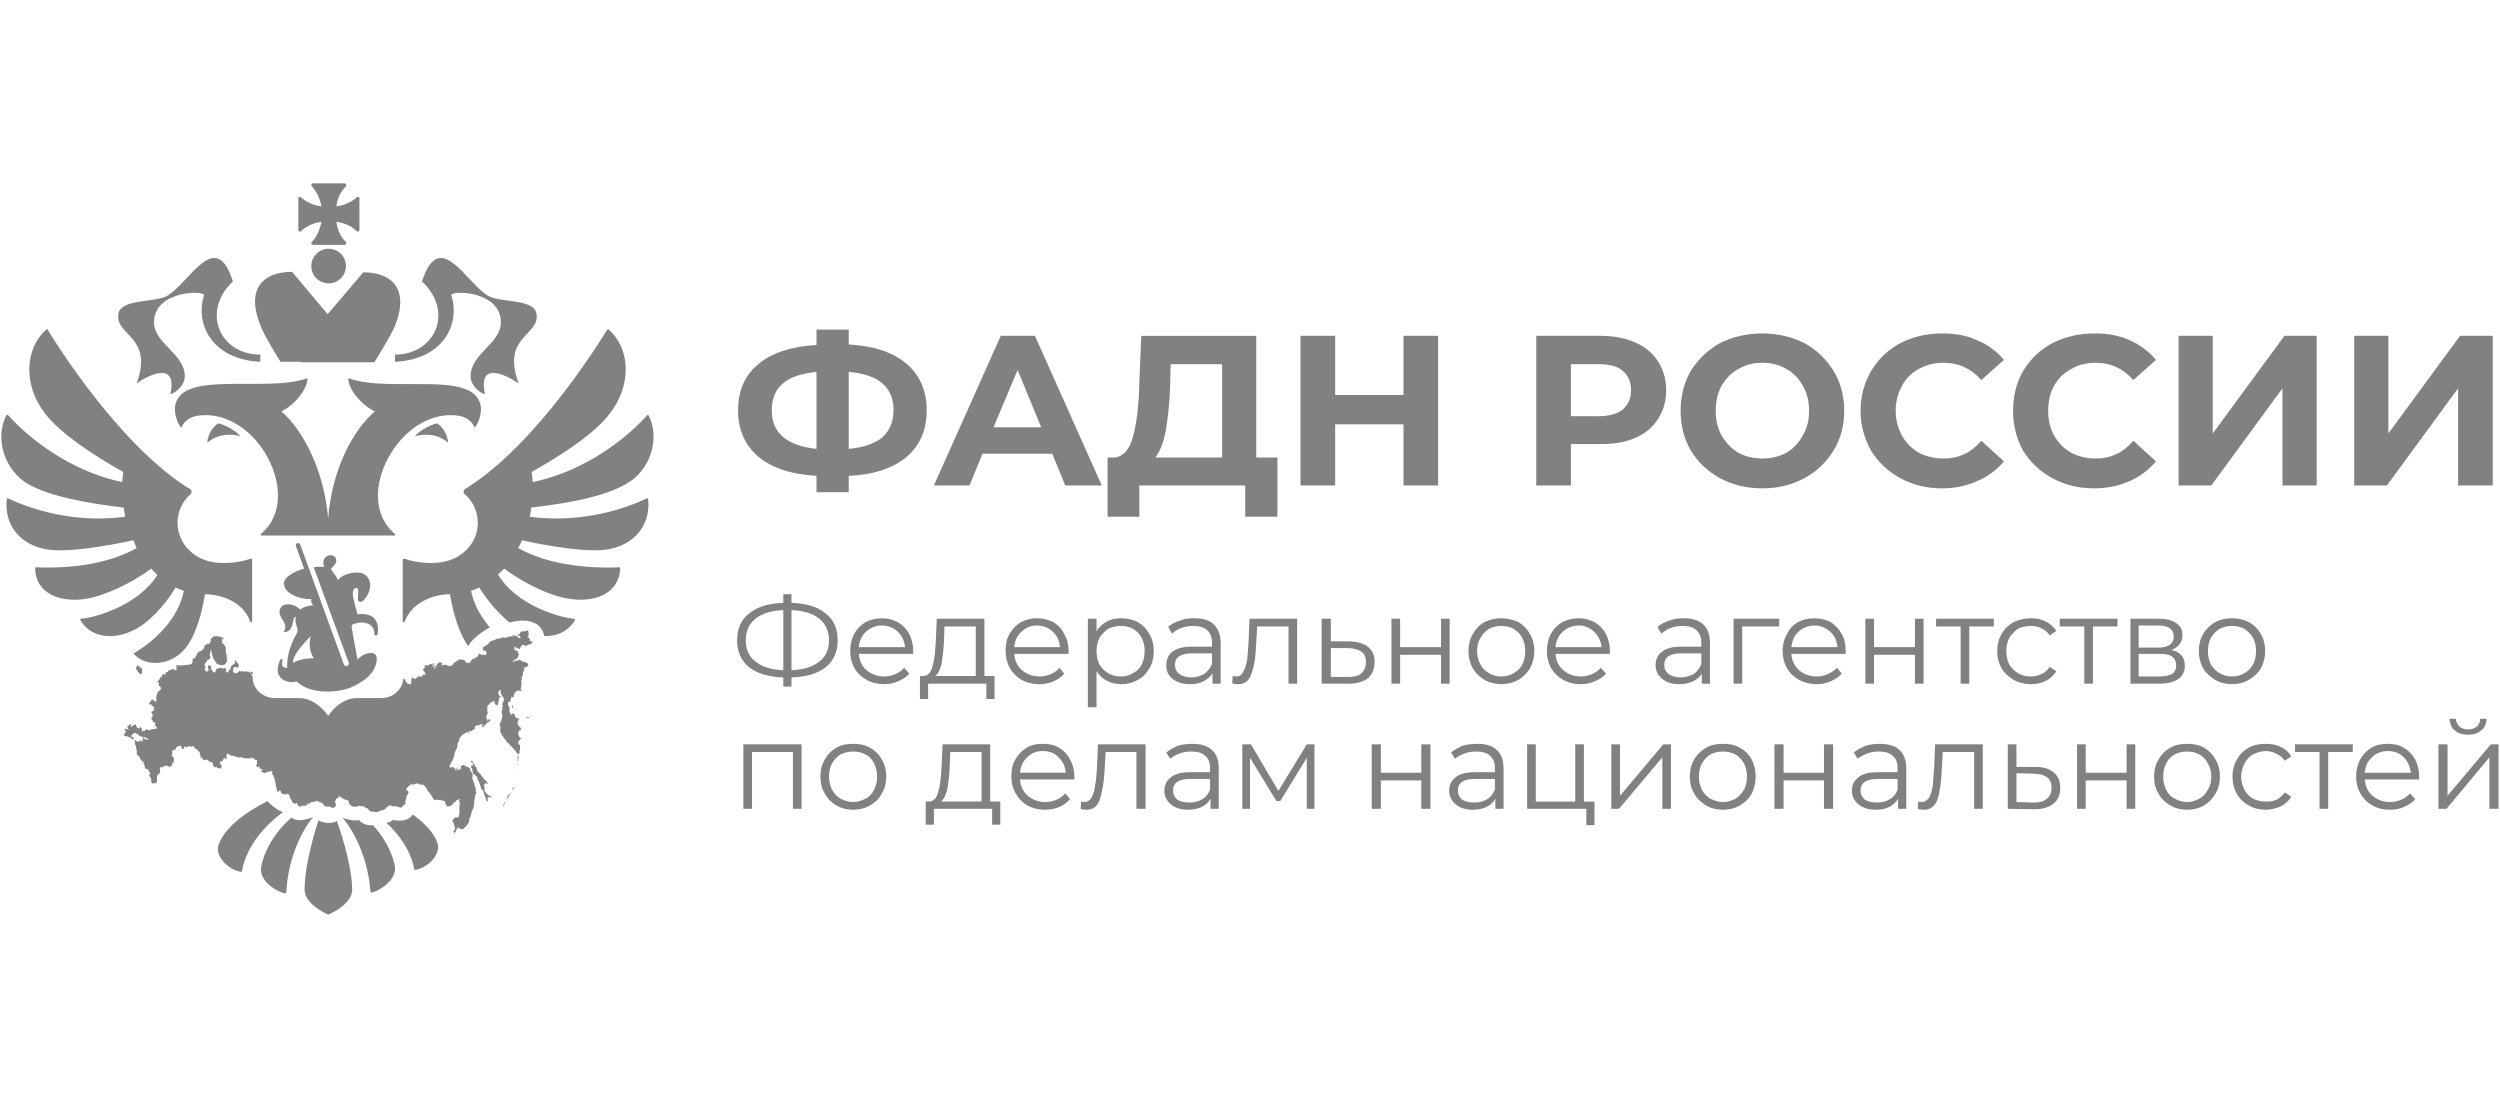 <?xml version="1.0" encoding="UTF-8"?> <svg xmlns="http://www.w3.org/2000/svg" xmlns:xlink="http://www.w3.org/1999/xlink" xmlns:xodm="http://www.corel.com/coreldraw/odm/2003" xml:space="preserve" width="457px" height="200px" version="1.1" style="shape-rendering:geometricPrecision; text-rendering:geometricPrecision; image-rendering:optimizeQuality; fill-rule:evenodd; clip-rule:evenodd" viewBox="0 0 51.9 22.74"> <defs> <style type="text/css"> .fil0 {fill:none} .fil2 {fill:#818181} .fil1 {fill:#818181;fill-rule:nonzero} </style> </defs> <g id="Слой_x0020_1">  <rect class="fil0" width="51.9" height="22.74"></rect> <g id="_2079590236768"> <g> <path class="fil1" d="M19.23 8.53c0,0.41 -0.14,0.73 -0.42,0.97 -0.28,0.23 -0.68,0.37 -1.2,0.39l0 0.34 -0.67 0 0 -0.34c-0.52,-0.03 -0.93,-0.16 -1.21,-0.4 -0.28,-0.24 -0.42,-0.56 -0.42,-0.96 0,-0.41 0.14,-0.73 0.42,-0.96 0.28,-0.24 0.69,-0.37 1.21,-0.4l0 -0.32 0.67 0 0 0.31c0.52,0.03 0.92,0.16 1.2,0.4 0.28,0.24 0.42,0.56 0.42,0.97l0 0zm-1.62 0.8c0.31,-0.03 0.54,-0.11 0.7,-0.24 0.15,-0.14 0.23,-0.32 0.23,-0.57 0,-0.47 -0.31,-0.74 -0.93,-0.79l0 1.6zm-1.6 -0.8c0,0.47 0.31,0.73 0.93,0.8l0 -1.6c-0.31,0.03 -0.55,0.11 -0.7,0.24 -0.15,0.13 -0.23,0.31 -0.23,0.56l0 0zm5.83 0.9l-1.45 0 -0.27 0.66 -0.74 0 1.39 -3.11 0.71 0 1.39 3.11 -0.76 0 -0.27 -0.66zm-0.23 -0.55l-0.49 -1.19 -0.5 1.19 0.99 0zm4.91 0.63l0 1.23 -0.67 0 0 -0.65 -2.2 0 0 0.65 -0.66 0 0 -1.23 0.13 0c0.18,-0.01 0.32,-0.15 0.39,-0.41 0.08,-0.27 0.13,-0.65 0.14,-1.15l0.04 -0.97 2.39 0 0 2.53 0.44 0zm-2.23 -1.49c-0.01,0.37 -0.05,0.68 -0.09,0.93 -0.05,0.25 -0.12,0.44 -0.22,0.56l1.39 0 0 -1.94 -1.07 0 -0.01 0.45 0 0zm5.57 -1.04l0 3.11 -0.72 0 0 -1.27 -1.42 0 0 1.27 -0.72 0 0 -3.11 0.72 0 0 1.23 1.42 0 0 -1.23 0.72 0zm3.38 0c0.28,0 0.52,0.05 0.72,0.14 0.21,0.09 0.36,0.22 0.47,0.39 0.11,0.17 0.17,0.37 0.17,0.6 0,0.23 -0.06,0.43 -0.17,0.6 -0.11,0.17 -0.26,0.3 -0.47,0.39 -0.2,0.09 -0.44,0.13 -0.72,0.13l-0.62 0 0 0.86 -0.72 0 0 -3.11 1.34 0 0 0zm-0.04 1.67c0.22,0 0.39,-0.05 0.5,-0.14 0.11,-0.1 0.17,-0.23 0.17,-0.4 0,-0.17 -0.06,-0.31 -0.17,-0.4 -0.11,-0.1 -0.28,-0.14 -0.5,-0.14l-0.58 0 0 1.08 0.58 0zm3.4 1.5c-0.32,0 -0.62,-0.07 -0.88,-0.21 -0.25,-0.14 -0.46,-0.33 -0.61,-0.58 -0.14,-0.24 -0.21,-0.52 -0.21,-0.82 0,-0.31 0.07,-0.58 0.21,-0.83 0.15,-0.24 0.36,-0.44 0.61,-0.58 0.26,-0.13 0.56,-0.2 0.88,-0.2 0.32,0 0.61,0.07 0.87,0.2 0.26,0.14 0.46,0.34 0.61,0.58 0.15,0.25 0.22,0.52 0.22,0.83 0,0.3 -0.07,0.58 -0.22,0.82 -0.15,0.25 -0.35,0.44 -0.61,0.58 -0.26,0.14 -0.55,0.21 -0.87,0.21zm0 -0.62c0.18,0 0.35,-0.04 0.5,-0.12 0.15,-0.09 0.26,-0.21 0.34,-0.36 0.09,-0.15 0.13,-0.32 0.13,-0.51 0,-0.2 -0.04,-0.37 -0.13,-0.52 -0.08,-0.15 -0.19,-0.27 -0.34,-0.35 -0.15,-0.09 -0.32,-0.13 -0.5,-0.13 -0.18,0 -0.35,0.04 -0.5,0.13 -0.15,0.08 -0.26,0.2 -0.35,0.35 -0.08,0.15 -0.12,0.32 -0.12,0.52 0,0.19 0.04,0.36 0.12,0.51 0.09,0.15 0.2,0.27 0.35,0.36 0.15,0.08 0.32,0.12 0.5,0.12zm3.73 0.62c-0.32,0 -0.6,-0.07 -0.86,-0.21 -0.26,-0.14 -0.46,-0.33 -0.61,-0.57 -0.14,-0.25 -0.22,-0.53 -0.22,-0.83 0,-0.31 0.08,-0.59 0.22,-0.83 0.15,-0.25 0.35,-0.44 0.61,-0.58 0.26,-0.13 0.54,-0.2 0.86,-0.2 0.27,0 0.52,0.04 0.73,0.14 0.22,0.09 0.41,0.23 0.56,0.41l-0.47 0.42c-0.21,-0.24 -0.47,-0.36 -0.78,-0.36 -0.19,0 -0.36,0.04 -0.52,0.13 -0.15,0.08 -0.27,0.2 -0.35,0.35 -0.08,0.15 -0.13,0.32 -0.13,0.52 0,0.19 0.05,0.36 0.13,0.51 0.08,0.15 0.2,0.27 0.35,0.36 0.16,0.08 0.33,0.12 0.52,0.12 0.31,0 0.57,-0.12 0.78,-0.37l0.47 0.43c-0.15,0.18 -0.34,0.32 -0.56,0.41 -0.22,0.1 -0.46,0.15 -0.73,0.15zm3.16 0c-0.32,0 -0.6,-0.07 -0.86,-0.21 -0.26,-0.14 -0.46,-0.33 -0.61,-0.57 -0.14,-0.25 -0.21,-0.53 -0.21,-0.83 0,-0.31 0.07,-0.59 0.21,-0.83 0.15,-0.25 0.35,-0.44 0.61,-0.58 0.26,-0.13 0.55,-0.2 0.87,-0.2 0.27,0 0.51,0.04 0.73,0.14 0.21,0.09 0.4,0.23 0.55,0.41l-0.47 0.42c-0.21,-0.24 -0.47,-0.36 -0.78,-0.36 -0.19,0 -0.36,0.04 -0.51,0.13 -0.16,0.08 -0.27,0.2 -0.36,0.35 -0.08,0.15 -0.12,0.32 -0.12,0.52 0,0.19 0.04,0.36 0.12,0.51 0.09,0.15 0.2,0.27 0.36,0.36 0.15,0.08 0.32,0.12 0.51,0.12 0.31,0 0.57,-0.12 0.78,-0.37l0.47 0.43c-0.15,0.18 -0.34,0.32 -0.55,0.41 -0.22,0.1 -0.47,0.15 -0.74,0.15zm1.76 -3.17l0.71 0 0 2.03 1.49 -2.03 0.67 0 0 3.11 -0.71 0 0 -2.02 -1.48 2.02 -0.68 0 0 -3.11zm3.65 0l0.71 0 0 2.03 1.49 -2.03 0.68 0 0 3.11 -0.72 0 0 -2.02 -1.48 2.02 -0.68 0 0 -3.11 0 0z"></path> <path class="fil1" d="M17.38 13.31c0,0.23 -0.08,0.42 -0.25,0.56 -0.17,0.13 -0.4,0.2 -0.71,0.21l0 0.19 -0.17 0 0 -0.19c-0.3,-0.01 -0.54,-0.08 -0.71,-0.21 -0.17,-0.14 -0.25,-0.33 -0.25,-0.56 0,-0.24 0.08,-0.43 0.25,-0.56 0.17,-0.14 0.41,-0.21 0.71,-0.22l0 -0.18 0.17 0 0 0.18c0.31,0.01 0.54,0.08 0.71,0.22 0.17,0.13 0.25,0.32 0.25,0.56l0 0zm-0.96 0.62c0.25,-0.01 0.44,-0.07 0.58,-0.18 0.13,-0.1 0.2,-0.25 0.2,-0.44 0,-0.19 -0.07,-0.34 -0.2,-0.45 -0.14,-0.11 -0.33,-0.17 -0.58,-0.18l0 1.25 0 0zm-0.95 -0.62c0,0.19 0.07,0.34 0.2,0.44 0.14,0.11 0.33,0.17 0.58,0.18l0 -1.25c-0.25,0.01 -0.44,0.07 -0.58,0.18 -0.13,0.11 -0.2,0.25 -0.2,0.45l0 0zm3.48 0.28l-1.13 0c0.01,0.14 0.06,0.25 0.16,0.34 0.1,0.08 0.22,0.13 0.37,0.13 0.09,0 0.16,-0.02 0.23,-0.05 0.07,-0.03 0.13,-0.07 0.18,-0.13l0.11 0.12c-0.06,0.07 -0.14,0.12 -0.23,0.16 -0.09,0.04 -0.19,0.06 -0.29,0.06 -0.14,0 -0.27,-0.03 -0.37,-0.09 -0.11,-0.06 -0.19,-0.14 -0.25,-0.24 -0.06,-0.11 -0.09,-0.23 -0.09,-0.36 0,-0.13 0.03,-0.25 0.08,-0.35 0.06,-0.11 0.14,-0.19 0.24,-0.25 0.1,-0.05 0.21,-0.08 0.34,-0.08 0.12,0 0.23,0.03 0.33,0.08 0.1,0.06 0.18,0.14 0.24,0.25 0.05,0.1 0.08,0.22 0.08,0.35l0 0.06 0 0zm-0.65 -0.59c-0.13,0 -0.24,0.05 -0.33,0.13 -0.09,0.08 -0.14,0.19 -0.15,0.32l0.96 0c-0.01,-0.13 -0.07,-0.24 -0.15,-0.32 -0.09,-0.08 -0.2,-0.13 -0.33,-0.13l0 0zm2.34 1.05l0 0.48 -0.17 0 0 -0.32 -1.21 0 0 0.32 -0.17 0 0 -0.48 0.08 0c0.09,-0.01 0.15,-0.07 0.18,-0.2 0.04,-0.13 0.06,-0.31 0.07,-0.54l0.02 -0.45 0.99 0 0 1.19 0.21 0 0 0zm-1.05 -0.73c-0.01,0.19 -0.03,0.35 -0.05,0.47 -0.03,0.13 -0.07,0.21 -0.13,0.26l0.84 0 0 -1.03 -0.65 0 -0.01 0.3 0 0zm2.59 0.27l-1.13 0c0.01,0.14 0.06,0.25 0.16,0.34 0.1,0.08 0.22,0.13 0.37,0.13 0.08,0 0.16,-0.02 0.23,-0.05 0.07,-0.03 0.13,-0.07 0.18,-0.13l0.1 0.12c-0.06,0.07 -0.13,0.12 -0.22,0.16 -0.09,0.04 -0.19,0.06 -0.3,0.06 -0.14,0 -0.26,-0.03 -0.37,-0.09 -0.1,-0.06 -0.18,-0.14 -0.24,-0.24 -0.06,-0.11 -0.09,-0.23 -0.09,-0.36 0,-0.13 0.02,-0.25 0.08,-0.35 0.06,-0.11 0.14,-0.19 0.24,-0.25 0.1,-0.05 0.21,-0.08 0.33,-0.08 0.13,0 0.24,0.03 0.34,0.08 0.1,0.06 0.18,0.14 0.23,0.25 0.06,0.1 0.09,0.22 0.09,0.35l0 0.06 0 0zm-0.66 -0.59c-0.13,0 -0.24,0.05 -0.32,0.13 -0.09,0.08 -0.14,0.19 -0.15,0.32l0.95 0c-0.01,-0.13 -0.06,-0.24 -0.15,-0.32 -0.08,-0.08 -0.19,-0.13 -0.33,-0.13l0 0zm1.76 -0.15c0.12,0 0.24,0.03 0.34,0.08 0.1,0.06 0.18,0.14 0.24,0.25 0.06,0.1 0.09,0.22 0.09,0.35 0,0.14 -0.03,0.26 -0.09,0.36 -0.06,0.1 -0.14,0.19 -0.24,0.24 -0.1,0.06 -0.22,0.09 -0.34,0.09 -0.11,0 -0.21,-0.02 -0.3,-0.07 -0.09,-0.04 -0.16,-0.11 -0.22,-0.2l0 0.75 -0.18 0 0 -1.84 0.18 0 0 0.26c0.05,-0.08 0.12,-0.15 0.21,-0.2 0.09,-0.05 0.19,-0.07 0.31,-0.07l0 0zm-0.02 1.21c0.1,0 0.18,-0.02 0.26,-0.07 0.08,-0.04 0.14,-0.1 0.18,-0.18 0.04,-0.08 0.06,-0.18 0.06,-0.28 0,-0.1 -0.02,-0.19 -0.06,-0.27 -0.04,-0.08 -0.1,-0.14 -0.18,-0.19 -0.08,-0.04 -0.16,-0.06 -0.26,-0.06 -0.09,0 -0.18,0.02 -0.26,0.06 -0.07,0.05 -0.13,0.11 -0.18,0.19 -0.04,0.08 -0.06,0.17 -0.06,0.27 0,0.1 0.02,0.2 0.06,0.28 0.05,0.08 0.11,0.14 0.18,0.18 0.08,0.05 0.17,0.07 0.26,0.07zm1.53 -1.21c0.18,0 0.32,0.04 0.41,0.13 0.09,0.09 0.14,0.22 0.14,0.39l0 0.84 -0.17 0 0 -0.21c-0.05,0.07 -0.11,0.12 -0.19,0.16 -0.07,0.04 -0.17,0.06 -0.28,0.06 -0.15,0 -0.27,-0.04 -0.36,-0.11 -0.09,-0.07 -0.13,-0.17 -0.13,-0.28 0,-0.12 0.04,-0.21 0.12,-0.28 0.09,-0.07 0.22,-0.11 0.4,-0.11l0.43 0 0 -0.08c0,-0.11 -0.03,-0.2 -0.1,-0.26 -0.06,-0.06 -0.16,-0.09 -0.28,-0.09 -0.09,0 -0.17,0.01 -0.25,0.04 -0.08,0.03 -0.15,0.07 -0.2,0.12l-0.08 -0.14c0.06,-0.06 0.15,-0.1 0.24,-0.13 0.1,-0.04 0.2,-0.05 0.3,-0.05l0 0zm-0.06 1.23c0.1,0 0.19,-0.03 0.26,-0.07 0.08,-0.05 0.13,-0.12 0.17,-0.21l0 -0.22 -0.42 0c-0.23,0 -0.35,0.08 -0.35,0.24 0,0.08 0.03,0.14 0.09,0.19 0.06,0.04 0.14,0.07 0.25,0.07l0 0zm2.2 -1.22l0 1.35 -0.18 0 0 -1.19 -0.65 0 -0.02 0.33c-0.01,0.28 -0.04,0.5 -0.1,0.65 -0.05,0.15 -0.14,0.22 -0.27,0.22 -0.04,0 -0.08,0 -0.13,-0.02l0.01 -0.15c0.03,0 0.05,0.01 0.07,0.01 0.07,0 0.12,-0.03 0.15,-0.1 0.04,-0.06 0.06,-0.15 0.08,-0.24 0.01,-0.1 0.02,-0.22 0.03,-0.38l0.02 -0.48 0.99 0 0 0zm1.09 0.47c0.17,0.01 0.3,0.04 0.39,0.12 0.09,0.07 0.13,0.18 0.13,0.31 0,0.14 -0.05,0.26 -0.14,0.34 -0.1,0.07 -0.23,0.11 -0.41,0.11l-0.55 0 0 -1.35 0.19 0 0 0.47 0.39 0 0 0zm-0.04 0.74c0.12,0 0.22,-0.02 0.28,-0.07 0.06,-0.06 0.1,-0.13 0.1,-0.23 0,-0.11 -0.03,-0.18 -0.1,-0.23 -0.06,-0.04 -0.16,-0.07 -0.28,-0.07l-0.35 0 0 0.6 0.35 0 0 0zm0.91 -1.21l0.18 0 0 0.59 0.85 0 0 -0.59 0.18 0 0 1.35 -0.18 0 0 -0.6 -0.85 0 0 0.6 -0.18 0 0 -1.35zm2.28 1.36c-0.12,0 -0.24,-0.03 -0.35,-0.09 -0.1,-0.06 -0.18,-0.14 -0.24,-0.24 -0.06,-0.11 -0.09,-0.23 -0.09,-0.36 0,-0.13 0.03,-0.25 0.09,-0.35 0.06,-0.11 0.14,-0.19 0.24,-0.25 0.11,-0.05 0.23,-0.08 0.35,-0.08 0.13,0 0.25,0.03 0.36,0.08 0.1,0.06 0.18,0.14 0.24,0.25 0.06,0.1 0.09,0.22 0.09,0.35 0,0.13 -0.03,0.25 -0.09,0.36 -0.06,0.1 -0.14,0.18 -0.24,0.24 -0.11,0.06 -0.23,0.09 -0.36,0.09zm0 -0.16c0.1,0 0.19,-0.02 0.26,-0.07 0.08,-0.04 0.14,-0.1 0.18,-0.18 0.04,-0.08 0.06,-0.18 0.06,-0.28 0,-0.1 -0.02,-0.19 -0.06,-0.27 -0.04,-0.08 -0.1,-0.14 -0.18,-0.19 -0.07,-0.04 -0.16,-0.06 -0.26,-0.06 -0.09,0 -0.18,0.02 -0.25,0.06 -0.08,0.05 -0.14,0.11 -0.18,0.19 -0.05,0.08 -0.07,0.17 -0.07,0.27 0,0.1 0.02,0.2 0.07,0.28 0.04,0.08 0.1,0.14 0.18,0.18 0.07,0.05 0.16,0.07 0.25,0.07zm2.26 -0.47l-1.13 0c0.01,0.14 0.06,0.25 0.16,0.34 0.1,0.08 0.22,0.13 0.37,0.13 0.08,0 0.16,-0.02 0.23,-0.05 0.07,-0.03 0.13,-0.07 0.18,-0.13l0.11 0.12c-0.06,0.07 -0.14,0.12 -0.23,0.16 -0.09,0.04 -0.19,0.06 -0.3,0.06 -0.13,0 -0.26,-0.03 -0.36,-0.09 -0.11,-0.06 -0.19,-0.14 -0.25,-0.24 -0.06,-0.11 -0.09,-0.23 -0.09,-0.36 0,-0.13 0.03,-0.25 0.08,-0.35 0.06,-0.11 0.14,-0.19 0.24,-0.25 0.1,-0.05 0.21,-0.08 0.34,-0.08 0.12,0 0.23,0.03 0.33,0.08 0.1,0.06 0.18,0.14 0.24,0.25 0.05,0.1 0.08,0.22 0.08,0.35l0 0.06 0 0zm-0.65 -0.59c-0.13,0 -0.24,0.05 -0.33,0.13 -0.09,0.08 -0.14,0.19 -0.15,0.32l0.96 0c-0.02,-0.13 -0.07,-0.24 -0.16,-0.32 -0.08,-0.08 -0.19,-0.13 -0.32,-0.13l0 0zm2.19 -0.15c0.17,0 0.31,0.04 0.4,0.13 0.1,0.09 0.14,0.22 0.14,0.39l0 0.84 -0.17 0 0 -0.21c-0.04,0.07 -0.1,0.12 -0.18,0.16 -0.08,0.04 -0.18,0.06 -0.29,0.06 -0.15,0 -0.27,-0.04 -0.35,-0.11 -0.09,-0.07 -0.14,-0.17 -0.14,-0.28 0,-0.12 0.04,-0.21 0.13,-0.28 0.08,-0.07 0.21,-0.11 0.39,-0.11l0.43 0 0 -0.08c0,-0.11 -0.03,-0.2 -0.1,-0.26 -0.06,-0.06 -0.16,-0.09 -0.28,-0.09 -0.09,0 -0.17,0.01 -0.25,0.04 -0.08,0.03 -0.14,0.07 -0.2,0.12l-0.08 -0.14c0.07,-0.06 0.15,-0.1 0.24,-0.13 0.1,-0.04 0.2,-0.05 0.31,-0.05l0 0zm-0.07 1.23c0.11,0 0.19,-0.03 0.27,-0.07 0.07,-0.05 0.13,-0.12 0.16,-0.21l0 -0.22 -0.42 0c-0.23,0 -0.35,0.08 -0.35,0.24 0,0.08 0.03,0.14 0.09,0.19 0.06,0.04 0.15,0.07 0.25,0.07l0 0zm2.05 -1.06l-0.77 0 0 1.19 -0.18 0 0 -1.35 0.95 0 0 0.16 0 0zm1.38 0.57l-1.13 0c0.01,0.14 0.07,0.25 0.16,0.34 0.1,0.08 0.22,0.13 0.37,0.13 0.09,0 0.16,-0.02 0.23,-0.05 0.07,-0.03 0.13,-0.07 0.19,-0.13l0.1 0.12c-0.06,0.07 -0.14,0.12 -0.23,0.16 -0.09,0.04 -0.18,0.06 -0.29,0.06 -0.14,0 -0.26,-0.03 -0.37,-0.09 -0.11,-0.06 -0.19,-0.14 -0.25,-0.24 -0.06,-0.11 -0.09,-0.23 -0.09,-0.36 0,-0.13 0.03,-0.25 0.09,-0.35 0.05,-0.11 0.13,-0.19 0.23,-0.25 0.1,-0.05 0.21,-0.08 0.34,-0.08 0.12,0 0.24,0.03 0.34,0.08 0.09,0.06 0.17,0.14 0.23,0.25 0.06,0.1 0.08,0.22 0.08,0.35l0 0.06 0 0zm-0.65 -0.59c-0.13,0 -0.24,0.05 -0.33,0.13 -0.09,0.08 -0.13,0.19 -0.15,0.32l0.96 0c-0.01,-0.13 -0.06,-0.24 -0.15,-0.32 -0.09,-0.08 -0.2,-0.13 -0.33,-0.13l0 0zm1.06 -0.14l0.18 0 0 0.59 0.85 0 0 -0.59 0.18 0 0 1.35 -0.18 0 0 -0.6 -0.85 0 0 0.6 -0.18 0 0 -1.35zm2.67 0.16l-0.51 0 0 1.19 -0.18 0 0 -1.19 -0.51 0 0 -0.16 1.2 0 0 0.16zm0.77 1.2c-0.13,0 -0.25,-0.03 -0.36,-0.09 -0.1,-0.06 -0.19,-0.14 -0.25,-0.24 -0.06,-0.11 -0.09,-0.23 -0.09,-0.36 0,-0.13 0.03,-0.25 0.09,-0.35 0.06,-0.11 0.15,-0.19 0.25,-0.25 0.11,-0.05 0.23,-0.08 0.36,-0.08 0.11,0 0.22,0.02 0.31,0.07 0.09,0.04 0.16,0.11 0.22,0.19l-0.14 0.1c-0.04,-0.07 -0.1,-0.12 -0.17,-0.15 -0.07,-0.04 -0.14,-0.05 -0.22,-0.05 -0.1,0 -0.19,0.02 -0.27,0.06 -0.07,0.05 -0.13,0.11 -0.18,0.19 -0.04,0.08 -0.06,0.17 -0.06,0.27 0,0.1 0.02,0.2 0.06,0.28 0.05,0.08 0.11,0.14 0.18,0.18 0.08,0.05 0.17,0.07 0.27,0.07 0.08,0 0.15,-0.02 0.22,-0.05 0.07,-0.03 0.13,-0.08 0.17,-0.15l0.14 0.09c-0.06,0.09 -0.13,0.16 -0.22,0.2 -0.09,0.05 -0.2,0.07 -0.31,0.07l0 0zm1.8 -1.2l-0.51 0 0 1.19 -0.18 0 0 -1.19 -0.51 0 0 -0.16 1.2 0 0 0.16zm1.12 0.49c0.19,0.04 0.28,0.15 0.28,0.33 0,0.12 -0.05,0.21 -0.13,0.27 -0.09,0.06 -0.22,0.1 -0.39,0.1l-0.61 0 0 -1.35 0.59 0c0.15,0 0.27,0.03 0.36,0.09 0.09,0.06 0.13,0.14 0.13,0.25 0,0.08 -0.02,0.14 -0.06,0.19 -0.04,0.05 -0.09,0.09 -0.17,0.12l0 0zm-0.68 -0.05l0.41 0c0.1,0 0.18,-0.02 0.24,-0.06 0.05,-0.04 0.08,-0.1 0.08,-0.17 0,-0.08 -0.03,-0.13 -0.08,-0.17 -0.06,-0.04 -0.14,-0.06 -0.24,-0.06l-0.41 0 0 0.46 0 0zm0.43 0.6c0.12,0 0.2,-0.02 0.26,-0.05 0.06,-0.04 0.09,-0.1 0.09,-0.18 0,-0.08 -0.03,-0.14 -0.08,-0.18 -0.05,-0.04 -0.14,-0.06 -0.25,-0.06l-0.45 0 0 0.47 0.43 0zm1.51 0.16c-0.13,0 -0.25,-0.03 -0.35,-0.09 -0.1,-0.06 -0.19,-0.14 -0.25,-0.24 -0.06,-0.11 -0.09,-0.23 -0.09,-0.36 0,-0.13 0.03,-0.25 0.09,-0.35 0.06,-0.11 0.15,-0.19 0.25,-0.25 0.1,-0.05 0.22,-0.08 0.35,-0.08 0.13,0 0.25,0.03 0.35,0.08 0.11,0.06 0.19,0.14 0.25,0.25 0.06,0.1 0.09,0.22 0.09,0.35 0,0.13 -0.03,0.25 -0.09,0.36 -0.06,0.1 -0.14,0.18 -0.25,0.24 -0.1,0.06 -0.22,0.09 -0.35,0.09zm0 -0.16c0.1,0 0.18,-0.02 0.26,-0.07 0.07,-0.04 0.13,-0.1 0.18,-0.18 0.04,-0.08 0.06,-0.18 0.06,-0.28 0,-0.1 -0.02,-0.19 -0.06,-0.27 -0.05,-0.08 -0.11,-0.14 -0.18,-0.19 -0.08,-0.04 -0.16,-0.06 -0.26,-0.06 -0.09,0 -0.18,0.02 -0.26,0.06 -0.07,0.05 -0.13,0.11 -0.18,0.19 -0.04,0.08 -0.06,0.17 -0.06,0.27 0,0.1 0.02,0.2 0.06,0.28 0.05,0.08 0.11,0.14 0.18,0.18 0.08,0.05 0.17,0.07 0.26,0.07zm-29.73 1.41l0 1.34 -0.18 0 0 -1.18 -0.85 0 0 1.18 -0.18 0 0 -1.34 1.21 0 0 0zm1.07 1.36c-0.13,0 -0.24,-0.03 -0.35,-0.09 -0.1,-0.06 -0.18,-0.14 -0.24,-0.25 -0.06,-0.1 -0.09,-0.22 -0.09,-0.35 0,-0.13 0.03,-0.25 0.09,-0.35 0.06,-0.11 0.14,-0.19 0.24,-0.25 0.11,-0.06 0.22,-0.08 0.35,-0.08 0.13,0 0.25,0.02 0.35,0.08 0.11,0.06 0.19,0.14 0.25,0.25 0.06,0.1 0.09,0.22 0.09,0.35 0,0.13 -0.03,0.25 -0.09,0.35 -0.06,0.11 -0.14,0.19 -0.25,0.25 -0.1,0.06 -0.22,0.09 -0.35,0.09zm0 -0.16c0.1,0 0.18,-0.03 0.26,-0.07 0.08,-0.04 0.14,-0.11 0.18,-0.19 0.04,-0.08 0.06,-0.17 0.06,-0.27 0,-0.1 -0.02,-0.19 -0.06,-0.27 -0.04,-0.08 -0.1,-0.15 -0.18,-0.19 -0.08,-0.04 -0.16,-0.06 -0.26,-0.06 -0.09,0 -0.18,0.02 -0.26,0.06 -0.07,0.04 -0.13,0.11 -0.18,0.19 -0.04,0.08 -0.06,0.17 -0.06,0.27 0,0.1 0.02,0.19 0.06,0.27 0.05,0.09 0.11,0.15 0.18,0.19 0.08,0.04 0.17,0.07 0.26,0.07zm3.06 -0.01l0 0.48 -0.17 0 0 -0.33 -1.21 0 0 0.33 -0.17 0 0 -0.48 0.08 0c0.09,-0.01 0.15,-0.08 0.18,-0.2 0.04,-0.13 0.06,-0.31 0.07,-0.54l0.02 -0.45 0.99 0 0 1.19 0.21 0 0 0zm-1.05 -0.73c-0.01,0.19 -0.03,0.35 -0.05,0.47 -0.03,0.12 -0.07,0.21 -0.13,0.26l0.84 0 0 -1.03 -0.65 0 -0.01 0.3zm2.59 0.27l-1.13 0c0.01,0.14 0.06,0.25 0.16,0.34 0.1,0.08 0.22,0.13 0.37,0.13 0.08,0 0.16,-0.02 0.23,-0.05 0.07,-0.03 0.13,-0.07 0.18,-0.13l0.1 0.12c-0.06,0.07 -0.13,0.12 -0.22,0.16 -0.09,0.04 -0.19,0.06 -0.3,0.06 -0.14,0 -0.26,-0.03 -0.37,-0.09 -0.1,-0.06 -0.18,-0.14 -0.24,-0.25 -0.06,-0.1 -0.09,-0.22 -0.09,-0.35 0,-0.13 0.02,-0.25 0.08,-0.35 0.06,-0.11 0.14,-0.19 0.24,-0.25 0.1,-0.06 0.21,-0.08 0.33,-0.08 0.13,0 0.24,0.02 0.34,0.08 0.1,0.06 0.18,0.14 0.23,0.25 0.06,0.1 0.09,0.22 0.09,0.35l0 0.06 0 0zm-0.66 -0.59c-0.13,0 -0.23,0.04 -0.32,0.13 -0.09,0.08 -0.14,0.19 -0.15,0.32l0.95 0c-0.01,-0.13 -0.06,-0.24 -0.15,-0.32 -0.08,-0.09 -0.19,-0.13 -0.33,-0.13l0 0zm2.14 -0.14l0 1.34 -0.19 0 0 -1.18 -0.64 0 -0.02 0.33c-0.01,0.28 -0.05,0.5 -0.1,0.65 -0.05,0.15 -0.14,0.22 -0.27,0.22 -0.04,0 -0.08,0 -0.13,-0.02l0.01 -0.15c0.03,0 0.05,0.01 0.06,0.01 0.07,0 0.13,-0.04 0.16,-0.1 0.04,-0.07 0.06,-0.15 0.07,-0.24 0.02,-0.1 0.03,-0.22 0.04,-0.38l0.02 -0.48 0.99 0 0 0zm0.98 -0.01c0.17,0 0.31,0.04 0.4,0.13 0.1,0.09 0.14,0.22 0.14,0.39l0 0.83 -0.17 0 0 -0.21c-0.04,0.07 -0.1,0.13 -0.18,0.17 -0.08,0.04 -0.18,0.06 -0.29,0.06 -0.15,0 -0.27,-0.04 -0.35,-0.11 -0.09,-0.07 -0.14,-0.17 -0.14,-0.28 0,-0.12 0.04,-0.21 0.13,-0.28 0.08,-0.07 0.21,-0.11 0.39,-0.11l0.43 0 0 -0.08c0,-0.12 -0.03,-0.2 -0.1,-0.26 -0.06,-0.06 -0.16,-0.09 -0.28,-0.09 -0.09,0 -0.17,0.01 -0.25,0.04 -0.08,0.03 -0.14,0.06 -0.2,0.11l-0.08 -0.13c0.07,-0.06 0.15,-0.1 0.24,-0.14 0.1,-0.03 0.2,-0.04 0.31,-0.04l0 0zm-0.07 1.22c0.11,0 0.19,-0.02 0.27,-0.07 0.07,-0.04 0.13,-0.11 0.16,-0.2l0 -0.22 -0.42 0c-0.23,0 -0.35,0.08 -0.35,0.24 0,0.08 0.03,0.14 0.09,0.19 0.06,0.04 0.14,0.06 0.25,0.06l0 0zm2.6 -1.21l0 1.34 -0.16 0 0 -1.06 -0.55 0.9 -0.08 0 -0.55 -0.9 0 1.06 -0.16 0 0 -1.34 0.18 0 0.57 0.97 0.59 -0.97 0.16 0zm1.19 0l0.19 0 0 0.59 0.84 0 0 -0.59 0.19 0 0 1.34 -0.19 0 0 -0.59 -0.84 0 0 0.59 -0.19 0 0 -1.34zm2.2 -0.01c0.17,0 0.31,0.04 0.4,0.13 0.1,0.09 0.14,0.22 0.14,0.39l0 0.83 -0.17 0 0 -0.21c-0.04,0.07 -0.1,0.13 -0.18,0.17 -0.08,0.04 -0.18,0.06 -0.29,0.06 -0.15,0 -0.27,-0.04 -0.35,-0.11 -0.09,-0.07 -0.14,-0.17 -0.14,-0.28 0,-0.12 0.04,-0.21 0.13,-0.28 0.08,-0.07 0.21,-0.11 0.39,-0.11l0.43 0 0 -0.08c0,-0.12 -0.03,-0.2 -0.1,-0.26 -0.06,-0.06 -0.16,-0.09 -0.28,-0.09 -0.09,0 -0.17,0.01 -0.25,0.04 -0.08,0.03 -0.14,0.06 -0.2,0.11l-0.08 -0.13c0.07,-0.06 0.15,-0.1 0.24,-0.14 0.1,-0.03 0.2,-0.04 0.31,-0.04l0 0zm-0.07 1.22c0.11,0 0.19,-0.02 0.27,-0.07 0.07,-0.04 0.12,-0.11 0.16,-0.2l0 -0.22 -0.42 0c-0.23,0 -0.35,0.08 -0.35,0.24 0,0.08 0.03,0.14 0.09,0.19 0.06,0.04 0.15,0.06 0.25,0.06l0 0zm2.5 -0.02l0 0.49 -0.17 0 0 -0.34 -1.23 0 0 -1.34 0.18 0 0 1.19 0.82 0 0 -1.19 0.18 0 0 1.19 0.22 0zm0.35 -1.19l0.18 0 0 1.07 0.9 -1.07 0.16 0 0 1.34 -0.18 0 0 -1.07 -0.9 1.07 -0.16 0 0 -1.34zm2.32 1.36c-0.13,0 -0.25,-0.03 -0.35,-0.09 -0.1,-0.06 -0.19,-0.14 -0.25,-0.25 -0.06,-0.1 -0.09,-0.22 -0.09,-0.35 0,-0.13 0.03,-0.25 0.09,-0.35 0.06,-0.11 0.15,-0.19 0.25,-0.25 0.1,-0.06 0.22,-0.08 0.35,-0.08 0.13,0 0.25,0.02 0.35,0.08 0.11,0.06 0.19,0.14 0.25,0.25 0.05,0.1 0.08,0.22 0.08,0.35 0,0.13 -0.03,0.25 -0.08,0.35 -0.06,0.11 -0.14,0.19 -0.25,0.25 -0.1,0.06 -0.22,0.09 -0.35,0.09zm0 -0.16c0.1,0 0.18,-0.03 0.26,-0.07 0.07,-0.04 0.13,-0.11 0.18,-0.19 0.04,-0.08 0.06,-0.17 0.06,-0.27 0,-0.1 -0.02,-0.19 -0.06,-0.27 -0.05,-0.08 -0.11,-0.15 -0.18,-0.19 -0.08,-0.04 -0.16,-0.06 -0.26,-0.06 -0.1,0 -0.18,0.02 -0.26,0.06 -0.07,0.04 -0.13,0.11 -0.18,0.19 -0.04,0.08 -0.06,0.17 -0.06,0.27 0,0.1 0.02,0.19 0.06,0.27 0.05,0.09 0.11,0.15 0.18,0.19 0.08,0.04 0.16,0.07 0.26,0.07zm1.07 -1.2l0.19 0 0 0.59 0.84 0 0 -0.59 0.19 0 0 1.34 -0.19 0 0 -0.59 -0.84 0 0 0.59 -0.19 0 0 -1.34zm2.2 -0.01c0.17,0 0.31,0.04 0.4,0.13 0.1,0.09 0.14,0.22 0.14,0.39l0 0.83 -0.17 0 0 -0.21c-0.04,0.07 -0.1,0.13 -0.18,0.17 -0.08,0.04 -0.18,0.06 -0.28,0.06 -0.16,0 -0.27,-0.04 -0.36,-0.11 -0.09,-0.07 -0.14,-0.17 -0.14,-0.28 0,-0.12 0.04,-0.21 0.13,-0.28 0.08,-0.07 0.21,-0.11 0.39,-0.11l0.43 0 0 -0.08c0,-0.12 -0.03,-0.2 -0.1,-0.26 -0.06,-0.06 -0.16,-0.09 -0.28,-0.09 -0.09,0 -0.17,0.01 -0.25,0.04 -0.07,0.03 -0.14,0.06 -0.2,0.11l-0.08 -0.13c0.07,-0.06 0.15,-0.1 0.25,-0.14 0.09,-0.03 0.19,-0.04 0.3,-0.04l0 0zm-0.07 1.22c0.11,0 0.19,-0.02 0.27,-0.07 0.07,-0.04 0.13,-0.11 0.16,-0.2l0 -0.22 -0.42 0c-0.23,0 -0.35,0.08 -0.35,0.24 0,0.08 0.03,0.14 0.09,0.19 0.06,0.04 0.15,0.06 0.25,0.06l0 0zm2.2 -1.21l0 1.34 -0.18 0 0 -1.18 -0.65 0 -0.02 0.33c-0.01,0.28 -0.04,0.5 -0.09,0.65 -0.05,0.15 -0.15,0.22 -0.28,0.22 -0.03,0 -0.08,0 -0.13,-0.02l0.01 -0.15c0.04,0 0.06,0.01 0.07,0.01 0.07,0 0.12,-0.04 0.16,-0.1 0.03,-0.07 0.06,-0.15 0.07,-0.24 0.01,-0.1 0.02,-0.22 0.03,-0.38l0.02 -0.48 0.99 0 0 0zm1.1 0.47c0.17,0 0.29,0.04 0.38,0.12 0.09,0.07 0.13,0.18 0.13,0.31 0,0.14 -0.04,0.26 -0.14,0.33 -0.09,0.08 -0.23,0.12 -0.41,0.12l-0.54 -0.01 0 -1.34 0.18 0 0 0.47 0.4 0 0 0zm-0.05 0.74c0.13,0 0.22,-0.02 0.28,-0.08 0.07,-0.05 0.1,-0.13 0.1,-0.23 0,-0.1 -0.03,-0.17 -0.1,-0.22 -0.06,-0.04 -0.15,-0.07 -0.28,-0.07l-0.35 -0.01 0 0.6 0.35 0.01 0 0zm0.91 -1.21l0.18 0 0 0.59 0.85 0 0 -0.59 0.18 0 0 1.34 -0.18 0 0 -0.59 -0.85 0 0 0.59 -0.18 0 0 -1.34zm2.29 1.36c-0.13,0 -0.25,-0.03 -0.35,-0.09 -0.11,-0.06 -0.19,-0.14 -0.25,-0.25 -0.06,-0.1 -0.09,-0.22 -0.09,-0.35 0,-0.13 0.03,-0.25 0.09,-0.35 0.06,-0.11 0.14,-0.19 0.25,-0.25 0.1,-0.06 0.22,-0.08 0.35,-0.08 0.13,0 0.24,0.02 0.35,0.08 0.1,0.06 0.18,0.14 0.24,0.25 0.06,0.1 0.09,0.22 0.09,0.35 0,0.13 -0.03,0.25 -0.09,0.35 -0.06,0.11 -0.14,0.19 -0.24,0.25 -0.11,0.06 -0.22,0.09 -0.35,0.09zm0 -0.16c0.09,0 0.18,-0.03 0.25,-0.07 0.08,-0.04 0.14,-0.11 0.18,-0.19 0.05,-0.08 0.07,-0.17 0.07,-0.27 0,-0.1 -0.02,-0.19 -0.07,-0.27 -0.04,-0.08 -0.1,-0.15 -0.18,-0.19 -0.07,-0.04 -0.16,-0.06 -0.25,-0.06 -0.1,0 -0.18,0.02 -0.26,0.06 -0.08,0.04 -0.14,0.11 -0.18,0.19 -0.04,0.08 -0.06,0.17 -0.06,0.27 0,0.1 0.02,0.19 0.06,0.27 0.04,0.09 0.1,0.15 0.18,0.19 0.08,0.04 0.16,0.07 0.26,0.07zm1.63 0.16c-0.13,0 -0.25,-0.03 -0.35,-0.09 -0.11,-0.06 -0.19,-0.14 -0.25,-0.24 -0.06,-0.11 -0.09,-0.23 -0.09,-0.36 0,-0.13 0.03,-0.25 0.09,-0.35 0.06,-0.11 0.14,-0.19 0.25,-0.25 0.1,-0.06 0.22,-0.08 0.35,-0.08 0.12,0 0.22,0.02 0.31,0.06 0.1,0.05 0.17,0.11 0.22,0.2l-0.13 0.09c-0.05,-0.06 -0.1,-0.11 -0.17,-0.14 -0.07,-0.04 -0.14,-0.06 -0.23,-0.06 -0.09,0 -0.18,0.03 -0.26,0.07 -0.08,0.04 -0.14,0.11 -0.18,0.19 -0.04,0.08 -0.07,0.17 -0.07,0.27 0,0.1 0.03,0.2 0.07,0.28 0.04,0.07 0.1,0.14 0.18,0.18 0.08,0.04 0.17,0.06 0.26,0.06 0.08,0 0.16,-0.01 0.23,-0.04 0.07,-0.04 0.12,-0.09 0.17,-0.15l0.13 0.09c-0.05,0.09 -0.12,0.15 -0.22,0.2 -0.09,0.04 -0.19,0.07 -0.31,0.07l0 0zm1.81 -1.2l-0.51 0 0 1.18 -0.18 0 0 -1.18 -0.51 0 0 -0.16 1.2 0 0 0.16zm1.38 0.57l-1.13 0c0.01,0.14 0.06,0.25 0.16,0.34 0.1,0.08 0.22,0.13 0.37,0.13 0.08,0 0.16,-0.02 0.23,-0.05 0.07,-0.03 0.13,-0.07 0.18,-0.13l0.11 0.12c-0.06,0.07 -0.14,0.12 -0.23,0.16 -0.09,0.04 -0.19,0.06 -0.29,0.06 -0.14,0 -0.27,-0.03 -0.37,-0.09 -0.11,-0.06 -0.19,-0.14 -0.25,-0.25 -0.06,-0.1 -0.09,-0.22 -0.09,-0.35 0,-0.13 0.03,-0.25 0.08,-0.35 0.06,-0.11 0.14,-0.19 0.24,-0.25 0.1,-0.06 0.21,-0.08 0.34,-0.08 0.12,0 0.23,0.02 0.33,0.08 0.1,0.06 0.18,0.14 0.24,0.25 0.05,0.1 0.08,0.22 0.08,0.35l0 0.06 0 0zm-0.65 -0.59c-0.13,0 -0.24,0.04 -0.33,0.13 -0.09,0.08 -0.14,0.19 -0.15,0.32l0.96 0c-0.02,-0.13 -0.07,-0.24 -0.15,-0.32 -0.09,-0.09 -0.2,-0.13 -0.33,-0.13l0 0zm1.05 -0.14l0.19 0 0 1.07 0.9 -1.07 0.16 0 0 1.34 -0.19 0 0 -1.07 -0.89 1.07 -0.17 0 0 -1.34zm0.62 -0.2c-0.12,0 -0.21,-0.03 -0.28,-0.09 -0.07,-0.05 -0.1,-0.14 -0.11,-0.24l0.13 0c0.01,0.06 0.03,0.12 0.08,0.16 0.04,0.04 0.1,0.06 0.18,0.06 0.07,0 0.13,-0.02 0.18,-0.06 0.04,-0.04 0.07,-0.1 0.07,-0.16l0.13 0c0,0.1 -0.04,0.19 -0.11,0.24 -0.07,0.06 -0.16,0.09 -0.27,0.09l0 0z"></path> </g> <g> <g> <path class="fil2" d="M7.39 4.1c-0.07,0.06 -0.21,0.16 -0.43,0.19 0.03,-0.22 0.13,-0.35 0.2,-0.42 0.02,-0.02 0,-0.06 -0.03,-0.06l-0.66 0c-0.03,0 -0.04,0.04 -0.02,0.06 0.06,0.07 0.16,0.2 0.2,0.42 -0.22,-0.03 -0.36,-0.13 -0.43,-0.19 -0.02,-0.02 -0.05,-0.01 -0.05,0.02l0 0.66c0,0.03 0.03,0.04 0.05,0.03 0.07,-0.07 0.21,-0.17 0.43,-0.2 -0.04,0.22 -0.14,0.36 -0.2,0.42 -0.02,0.03 -0.01,0.06 0.02,0.06l0.66 0c0.03,0 0.05,-0.03 0.03,-0.06 -0.07,-0.06 -0.17,-0.2 -0.2,-0.42 0.22,0.03 0.36,0.13 0.43,0.2 0.02,0.01 0.05,0 0.05,-0.03l0 -0.66c0,-0.03 -0.03,-0.04 -0.05,-0.02l0 0z"></path> <g> <g> <path class="fil1" d="M13.41 10.36c-0.17,0.08 -1.16,0.55 -2.43,0.38 0.01,-0.06 0.03,-0.13 0.03,-0.19 0.85,-0.1 1.54,-0.24 1.97,-0.49 0.5,-0.27 0.72,-0.94 0.47,-1.43 -0.01,-0.01 -0.02,-0.01 -0.03,0 -0.14,0.16 -1.01,1.1 -2.38,1.39 0,-0.07 -0.01,-0.14 -0.02,-0.21 0.67,-0.38 1.32,-0.81 1.62,-1.21 0.47,-0.6 0.43,-1.36 -0.02,-1.75 0,-0.01 -0.01,-0.01 -0.01,-0.01 -0.01,0 -0.01,0.01 -0.02,0.01 -0.14,0.23 -1.45,2.36 -2.9,3.28 -0.01,0.01 -0.03,0.02 -0.05,0.03 -0.04,0.03 -0.05,0.08 -0.01,0.11 0.17,0.15 0.27,0.36 0.27,0.6 0,0.4 -0.31,0.74 -0.73,0.81 -0.21,0.04 -0.51,0.03 -0.8,-0.07 -0.01,0 -0.03,0.01 -0.03,0.02l0 1.29c0,0.02 0.04,0.02 0.04,0 0.18,-0.47 0.71,-0.57 0.94,-0.57 0.08,0.46 0.21,0.84 0.38,1.08 0.13,-0.23 0.44,-0.38 0.45,-0.39 -0.17,-0.2 -0.33,-0.46 -0.39,-0.76 0.06,-0.02 0.12,-0.04 0.17,-0.07 0.18,0.29 0.41,0.55 0.63,0.73 0.35,-0.1 0.67,-0.02 0.72,0.28 0.28,0.01 0.51,-0.11 0.64,-0.33 0,-0.01 0,-0.03 -0.02,-0.03 -0.29,-0.02 -1.2,-0.28 -1.58,-0.92 0.04,-0.04 0.09,-0.08 0.13,-0.12 0.4,0.3 0.97,0.58 1.38,0.63 0.47,0.07 1.01,-0.09 1.03,-0.64 0,-0.01 -0.01,-0.02 -0.02,-0.02 -0.17,0.01 -1.3,0.06 -2.1,-0.4 0.03,-0.05 0.06,-0.11 0.08,-0.16 0,0 1.21,0.28 1.78,0.19 0.57,-0.1 0.9,-0.52 0.84,-1.05 0,-0.01 -0.02,-0.02 -0.03,-0.01l0 0z"></path> <path class="fil1" d="M6.59 17.05c0,0 -0.29,0.84 -0.29,1.45 0.01,0.29 0.43,0.48 0.49,0.51 0.08,-0.03 0.5,-0.23 0.5,-0.52 -0.01,-0.57 -0.29,-1.35 -0.32,-1.43 -0.07,0.07 -0.3,0.05 -0.38,-0.01l0 0z"></path> <path class="fil1" d="M5.85 16.88c-0.12,-0.04 -0.29,-0.18 -0.32,-0.23 -0.48,0.24 -0.91,0.57 -1.02,0.92 -0.07,0.21 0.17,0.49 0.46,0.55 0.01,0 0.01,0 0.02,0 0,-0.01 0.01,-0.01 0.01,-0.02 0.09,-0.51 0.47,-0.94 0.85,-1.22l0 0z"></path> <path class="fil1" d="M6.03 16.99c-0.3,0.26 -0.54,0.61 -0.63,1.01 -0.06,0.27 0.24,0.5 0.49,0.57 0.01,0 0.03,-0.01 0.03,-0.02 0.03,-0.66 0.29,-1.24 0.55,-1.56 0.01,-0.01 0,-0.01 -0.01,0 -0.08,0.03 -0.32,0.11 -0.43,0z"></path> <path class="fil1" d="M7.72 17.15c0,0 -0.18,0.03 -0.29,-0.11 -0.05,0.04 -0.3,-0.02 -0.34,-0.04 0.27,0.31 0.53,0.88 0.58,1.53 0,0.02 0.01,0.02 0.03,0.02 0.24,-0.07 0.54,-0.31 0.47,-0.58 -0.07,-0.31 -0.24,-0.59 -0.45,-0.82l0 0z"></path> <path class="fil1" d="M8.55 16.93c-0.13,0.19 -0.41,0.11 -0.41,0.11 -0.04,0.05 -0.14,0.06 -0.14,0.06 0.28,0.26 0.51,0.59 0.58,0.97 0,0 0.01,0.01 0.01,0.01 0.01,0 0.01,0 0.02,0 0.29,-0.06 0.53,-0.35 0.45,-0.56 -0.07,-0.21 -0.26,-0.41 -0.51,-0.59l0 0z"></path> <path class="fil1" d="M9.28 9.2c-0.21,-0.19 -0.51,-0.19 -0.69,-0.13 0.11,-0.14 0.38,-0.26 0.46,-0.27 0.06,0.02 0.23,0.2 0.23,0.4l0 0z"></path> <path class="fil1" d="M9.96 8.43c-0.14,-0.75 -1.87,-0.25 -2.75,-0.57 -0.01,0.22 0.27,0.56 0.55,0.69 -0.47,0.41 -0.89,1.22 -0.97,2.22 -0.09,-1 -0.51,-1.81 -0.97,-2.22 0.27,-0.13 0.55,-0.47 0.54,-0.69 -0.87,0.31 -2.61,-0.18 -2.75,0.57 -0.03,0.15 0.05,0.39 0.13,0.46 0.02,-0.05 0.09,-0.21 0.34,-0.25 1.22,-0.18 2.23,1.7 1.31,2.46 -0.01,0.01 0,0.03 0.02,0.03l2.76 0c0.01,0 0.02,-0.02 0.01,-0.03 -0.92,-0.76 0.1,-2.64 1.32,-2.46 0.24,0.04 0.32,0.2 0.33,0.25 0.08,-0.07 0.16,-0.31 0.13,-0.46l0 0z"></path> <path class="fil1" d="M4.28 9.2c0.22,-0.19 0.52,-0.19 0.69,-0.13 -0.11,-0.14 -0.38,-0.26 -0.46,-0.27 -0.06,0.02 -0.23,0.2 -0.23,0.4z"></path> <path class="fil1" d="M11.02 13.34c0,0 0,0 0,0 0,0 0,0 0,0l0.01 -0.01c0,0 0,0 0,0 0,-0.01 0,-0.01 -0.01,-0.01l0 0c-0.01,0 -0.01,0 -0.01,0l-0.01 0.01c0,0 -0.01,0 -0.01,0l-0.01 -0.01c0,0 0,0 0,0 0,0 0,0 0,0l0 0c-0.01,0 -0.01,0 -0.01,0l0.01 -0.01c0,0 0,-0.01 0,-0.01l0 -0.01c0,-0.01 0,-0.02 -0.01,-0.03 -0.01,0 -0.01,-0.01 -0.01,-0.01l-0.01 0c0,0 -0.01,0 -0.01,0l0 0c-0.01,0 -0.01,-0.02 0,-0.02 0,0 0,0 0,0l0.01 -0.01c0,0 0.01,-0.01 0.01,-0.01l0 -0.01c0,0 0,0 0,0 0,-0.01 0,-0.01 0,-0.01l-0.01 0 -0.01 0c0,0 0,-0.01 0,-0.01l0.01 0c0,0 0,0 0,0l0.01 0c0,-0.01 0,-0.02 0,-0.02 0,-0.01 0,-0.01 -0.01,-0.01l0 0c0,0 0,-0.01 0,-0.01l0 -0.03c0,-0.01 -0.01,-0.01 -0.01,-0.01 0,0 0,0 0,0l-0.01 0c0,0.01 0,0.01 -0.01,0.01l0 0 0 0c-0.01,0 -0.01,0 -0.01,0l-0.02 0.01 -0.01 0c-0.01,0 -0.01,0 -0.02,0l-0.03 0 -0.01 0c-0.01,0 -0.02,0.01 -0.03,0.02 0,0 -0.01,0 -0.01,0.01l0 0.01c0,0 0,0 -0.01,0.01l0 0c0,0 0,0 0,0 0,0 0,0 0,0l0 0.01c0,0 0.01,0 0.01,0 0,0 -0.01,0.01 -0.01,0.01l-0.01 -0.01c0,0 0,0 0,0l-0.01 -0.01c0,0.01 -0.01,0.01 -0.01,0.02l0 0c0,0 0,0.01 -0.01,0.01l0 0 -0.01 0.01c0,0 0,0 0.01,0 0,0 0,0 0,0l0 0c0,0 0.01,0 0.01,0l0.01 0 0.01 0c0.01,0.01 0.01,0.01 0.01,0.01 0,0.01 0.01,0.02 0.01,0.02l0.01 0c0,0 0,0 0,0l0 0c0,0 0,0 0,0 0,0 0,0.01 0,0.01l0 0.01c0,0 -0.01,0 -0.01,0 0,0 0,0 0,0l0 0c-0.01,0 -0.01,0 -0.02,0 0,0 0,0 0,0l-0.01 0c-0.01,0 -0.01,0 -0.01,-0.01 0,0 -0.01,-0.01 -0.01,-0.01l-0.01 0c0,0 0,0 0,-0.01l-0.03 -0.02c0,0 -0.01,0 -0.01,0l0 0 0 0c-0.01,0 -0.01,0 -0.01,0.01l0 0c0,0 0,0.01 -0.01,0l0 0c0,0 0,0 0,0 0,0 0,0 0,0l0 -0.01c-0.01,0 -0.01,0 -0.01,0l0 0c-0.01,-0.01 -0.02,-0.01 -0.02,-0.01l-0.01 0.01c0,0 0,0 0,0 -0.01,0 0,0 0,0.01l0 0c0.01,0 0.01,0 0.01,0.01l-0.01 0c0,0.01 -0.01,0.01 -0.02,0 0,0 0,0 0,-0.01l0 0c0,0 -0.01,0 -0.01,0 0,0 -0.01,0 -0.01,0.01l0 0c-0.01,0 -0.01,0 -0.02,0 0,0 0,0 0,0l-0.01 0c0,0 0,0 0,0l-0.02 0.01c0,0 -0.01,0 -0.01,0l-0.01 0.01c-0.01,0 -0.01,0 -0.02,0 0,0 0,0 0,0l0 0c-0.01,0 -0.01,0 -0.01,0l-0.02 0.01c-0.01,0 -0.01,0 -0.02,-0.01 0,0 0,0 0,0l0 0c-0.01,0 -0.02,0 -0.03,0l-0.01 0c0,0 0,0 -0.01,0.01l0 0c-0.01,0.01 -0.02,0.01 -0.03,0.01l-0.02 0c-0.01,0 -0.01,0 -0.02,0.01l0 0c0,0 0,0 0,0l-0.01 0c0,0.01 -0.01,0 -0.01,0 0,0 0,0 0.01,0l0 0c0,0 0,0 0,-0.01 0,0 0,0 0,0l-0.01 0c0,0 0,0 0,0l-0.01 0.01c0,0 -0.01,0 -0.01,0 0,0.01 -0.01,0.01 -0.01,0.01l0 0c-0.01,0 -0.01,0.01 -0.02,0.01l0 0c0,0 -0.01,0 -0.01,0 0,0 -0.01,0 -0.01,0.01l-0.05 0.01c0,0 0,0 0,0l0 0c0,0 0,0 0,0.01l0 0c0,0 -0.01,0 -0.01,0 0,0 0,0 0,0l-0.01 0c0,0 0,0 0,0l-0.03 0.04 -0.03 0.02c0,0 0,0.01 0,0.01l-0.01 0c0,0 0,0 0,0 0,0.01 0,0.01 0,0.01l0 0c0,0 0,0 0,0l-0.01 0c0,0 -0.01,0 -0.01,0.01l-0.01 0c0,0 0,0 -0.01,0.01 0,0 0,0 -0.01,0l-0.01 0.01 -0.02 0.02c0,0 0,0 0,0l-0.01 0c-0.01,0 -0.01,0.01 0,0.02 0,0 0,0 0,0l0.01 0.01c0,0.01 0,0.01 0,0.01l0 0.01c0,0.01 0,0.02 0.01,0.02l0 0c0,0 0.01,-0.01 0.01,-0.01 0,0 0.01,0 0.01,0l0.02 0.01c0.01,0.01 0.02,0.02 0.02,0.03l0 0.01c0,0.01 0,0.02 0,0.02l0 0.01c-0.01,0 -0.01,0 -0.01,0 0,0.01 0,0.02 -0.01,0.02l0 0c-0.01,0 -0.01,0 -0.02,-0.01l0 0c0,-0.01 -0.01,-0.01 -0.02,0l-0.02 0c-0.01,0.01 -0.02,0 -0.03,0 -0.01,-0.01 -0.01,-0.01 -0.01,-0.01l-0.03 -0.01c-0.01,0 -0.01,0 -0.01,0 -0.01,0 -0.01,0 -0.01,0.01l0 0.02c0,0.01 0,0.02 0,0.02l-0.01 0c0,0.01 -0.01,0.01 -0.01,0.01 -0.01,0 -0.01,0 -0.02,0l0 0.01c-0.01,0 -0.01,0 -0.01,0.01l-0.02 0.01c0,0 -0.01,0.01 -0.01,0.01l-0.01 0c-0.01,0 -0.01,0 -0.01,0l-0.01 0c0,0 -0.01,0 -0.01,0 0,0 0,0 0,0.01l-0.01 0.01c0,0 0,0 -0.01,0 0,0 0,0 0,0.01l-0.01 0.01c0,0 0,0 0,0l0 0.01c0,0 0,0 0,0l0 0 0 0c0,0 0,0 0,0l-0.01 0c0,0.01 -0.01,0.02 0,0.02l0 0.01c0,0 0,0 0,0l0 0c-0.01,0 -0.01,0 -0.01,-0.01 0,0 0,0 0,0 0,0 -0.01,0 -0.01,0l0 0.02c0,0.01 0,0.01 0,0.01 0,0 0,0 0,0l-0.01 -0.01c-0.01,-0.01 -0.02,-0.01 -0.03,0l0 0c0,0 -0.01,0 -0.01,0l-0.01 0c-0.01,0 -0.02,-0.01 -0.03,-0.03 0,0 0,0 0,0l0 -0.01c-0.01,-0.01 -0.03,-0.02 -0.04,-0.03l-0.05 0c-0.01,-0.01 -0.03,0 -0.04,0l-0.11 0.07c0,0.01 -0.01,0.01 -0.01,0.02l-0.03 0.03c-0.01,0.01 -0.01,0.01 -0.02,0.01 -0.01,0.01 -0.03,0.01 -0.04,0l-0.01 0 -0.03 -0.01c0,-0.01 -0.01,-0.01 -0.02,-0.01l-0.03 0c0,0 0,0 0,0l-0.03 0c0,-0.01 0,0 0,0 0,0 0,0 0,0l-0.01 0.01c0,0 0,0 -0.01,0l0 0c-0.01,0 -0.01,0 -0.01,0 0,-0.01 -0.01,-0.01 0,-0.02l0 0c0,0 0,-0.01 0.01,-0.01 0,0 0,-0.01 0,-0.02l-0.01 0c0,0 0,0 0,0l0 0c-0.02,-0.01 -0.03,-0.02 -0.05,-0.01l-0.01 0 0 0c-0.01,0.01 -0.03,0.02 -0.03,0.03l-0.03 0.05 -0.03 0.05c0,0 0,0 0,0 -0.01,0 -0.01,0 -0.01,0l0 -0.01c0,0 0,0 0,0 0,-0.01 0,-0.01 0,-0.02l0.01 0c0,0 0,0 0,0l0 0c0.01,-0.01 0.01,-0.01 0,-0.01 0,-0.01 0,-0.01 0,-0.01l0 0c0,-0.01 0,-0.02 0.01,-0.02l0.01 0c0,0 0,0 0,-0.01 0,0 0,-0.01 -0.01,0l0 0 -0.04 0.02c0,0 0,0 0,0l-0.01 0.01c0,0 -0.01,0 -0.02,0 0,0 0,-0.01 0.01,-0.01l0.01 -0.02c0.01,0 0.01,0 0.01,0 0,0 0.01,0 0.01,-0.01l0.02 -0.01c0,0 0,0 0,0 0.01,0 0,-0.01 0,-0.01l-0.06 0.01c0,0 -0.01,0 -0.01,0l-0.08 0.03c-0.01,0 -0.01,0 -0.02,0l-0.03 0c0,0 0,0 0,0l-0.01 0.01c0,0 0,0.01 0,0.01 0,0 0,0 0,0l0 0c0.01,0.01 0.01,0.01 0.01,0.02l0 0c0,0.01 0,0.01 -0.01,0.02l0 0c-0.01,0 -0.02,0.01 -0.02,0.01l-0.01 0.03c0,0 0,0.01 0,0.01 0,0 0.01,0 0.01,0 0.01,0 0.01,0 0.01,0.01l0 0c0,0 0,0 0,0l0.01 0.01c0,0 0,0 0,0l0.01 0.01c0,0.01 0,0.01 0,0.01l0 0c0,0.01 0,0.02 0.01,0.02l0 0c0,0 0.01,0 0.01,0.01l0 0c0,0.01 -0.01,0.01 -0.01,0.01l-0.01 0c0,0 0,0 0,0 0,0.01 -0.01,0.01 -0.01,0.01l0 -0.01c0,0 -0.01,0 -0.01,0l0 0c0,0 -0.01,0 -0.01,0l0 0c0,0.01 -0.01,0.01 -0.01,0.01 -0.01,0 -0.01,0 -0.01,0.01l0 0.01c0,0.01 -0.02,0.02 -0.03,0.01l0 0c0,0 -0.01,0 -0.01,0l-0.02 0c-0.02,-0.01 -0.04,0 -0.05,0.02l0 0c-0.01,0 -0.01,0.01 -0.01,0.01l-0.01 0.01c-0.01,0.01 -0.03,0.01 -0.05,0 0,0 -0.01,0 -0.01,0l-0.02 -0.01c0,0 0,0 0,-0.01l-0.01 0c0,-0.01 0,-0.01 0.01,-0.01l0 0c0,-0.01 0,-0.01 0,-0.01 -0.01,-0.01 -0.01,0 -0.01,0l-0.01 0.07 -0.01 0.09c0,0 0,0 0,0l0 0.01c0,0 -0.01,0 -0.01,0l-0.01 -0.01c0,0 0,0 0,0 0,0 0,0 0,0l-0.01 0c-0.01,0 -0.01,0 -0.01,0l-0.01 0c0,0 0,-0.01 0,-0.01 0,0 0,0 0,0l-0.01 0c-0.01,0 -0.02,-0.01 -0.02,-0.01l-0.03 -0.04c0,0 0,-0.01 0,-0.01 0,0 -0.01,0 -0.01,0 0,0 0,-0.01 0,-0.01l0.01 -0.01c0,0 0,-0.01 0,-0.01l-0.01 -0.01c0,0 0,0 0,0l0 0c-0.01,0 -0.01,0 -0.01,0 0.01,0 0.01,0 0.01,0l0 0.01c0,0 -0.01,0 -0.01,0 0,0.01 -0.01,0.01 -0.01,0l-0.01 -0.01c0,0 0,0 0,0l0 -0.01c0,0 -0.01,0 -0.01,0 -0.01,0.23 -0.21,0.41 -0.46,0.41l-0.51 0c-0.36,0 -0.59,0.37 -0.59,0.37 0,0 -0.24,-0.37 -0.6,-0.37l-0.5 0c-0.26,0 -0.47,-0.19 -0.47,-0.43l0 -0.02c0,0 0,0 0,0l-0.01 0c0,0 0,0 0,0 0,0 0,0 0,0l0 0c0,0 0,-0.01 0,-0.01l0 0c0,-0.01 0,-0.01 -0.01,-0.02l0 0c0,0 0,0 -0.01,0l0 0c0,0 -0.01,0 0,-0.01 0,0 0,0 0,0l0 0c0,0 0,-0.01 0,-0.01l0.01 0c0,0 0.01,0 0.01,0 0,0.01 0.01,0.01 0.01,0l0 -0.05c0,0 0,0 -0.01,0l-0.02 0.01c-0.01,0 -0.01,0 -0.01,0.01 0,0 0,0 0,0l0 0c0,0.01 0,0.01 -0.01,0.01 0,0 0,0 -0.01,0l0 0c0,0 0,-0.01 0,-0.01l0 0c0,0 0,0 0,-0.01 0,0 0,0 0,0l-0.02 -0.01c0,0 0,0 0,0l-0.03 0c0,0 0,0 -0.01,0 0,-0.01 0,-0.01 -0.01,-0.01l-0.03 0.01c-0.01,0 -0.01,0 -0.02,0l-0.04 -0.01c0,0 0,0 0,0l-0.01 0c0,0 0,0 0,0 0,0 0,0 0,0l0 0c-0.01,0 -0.01,0 -0.01,0.01l0 0c0,0 0,0 -0.01,0 0,0 0,0 0,0l-0.01 -0.01c0,0 -0.01,0 -0.01,0 0,0 -0.01,0 -0.01,0l-0.03 0.02 0 0.01c-0.02,0.01 -0.04,0.02 -0.06,0.01l-0.01 0c0,0 0,-0.01 -0.01,-0.01l-0.01 -0.01c-0.01,0 -0.01,-0.02 -0.01,-0.03 0,-0.01 0,-0.01 0,-0.01l0.01 0c0,-0.01 0,-0.02 0,-0.02 -0.01,-0.02 0,-0.03 0.01,-0.04l0.01 0c0,0 0,0 0,0l0.01 -0.01c0.01,0 0.02,0 0.03,0.01l0.01 0c0.01,0.01 0.02,0.01 0.03,0l0 0c0,0 0,0 0,-0.01l0 0c0,0 0,0 0.01,0 0,0 0,0 0,-0.01l0 -0.03c0,-0.01 0,-0.02 -0.01,-0.02l-0.01 -0.02c0,0 -0.01,-0.01 -0.01,-0.01l-0.02 -0.01c0,-0.01 -0.01,-0.02 -0.01,-0.03l-0.01 -0.01c0,0 0,0 0,0 0,0 -0.01,0 -0.01,0l0 0.05c0,0.01 0,0.01 0,0.02l-0.05 0.03 -0.02 0.02c-0.01,0.01 -0.02,0.03 -0.02,0.04 0,0.02 0,0.03 -0.02,0.04l-0.01 0.01 -0.01 0.01c0,0.01 -0.01,0.02 -0.01,0.03l-0.01 0 -0.02 0.01c0,0.01 -0.01,0 0,0 0,0 0,0 0,0l-0.01 -0.01c-0.01,-0.01 -0.01,-0.01 0,-0.02 0,0 0.01,0 0,-0.01l-0.02 -0.06c0,0 -0.01,0 -0.01,0 0,0 -0.01,0 -0.01,0l0 0c0,0.01 0,0.01 -0.01,0.01l-0.01 0c-0.01,0 -0.01,0 -0.01,0l-0.01 0c-0.01,0 -0.02,0 -0.03,0l0 0c0,0 0,-0.01 0,-0.01 -0.01,0 -0.01,0 -0.02,0l-0.01 0c0,0.01 -0.01,0.01 -0.01,0.01l-0.01 0c-0.01,0 -0.02,0 -0.03,0.01l-0.01 0c-0.01,0.01 -0.01,0.02 -0.02,0.03l0 0.02 -0.01 0.02c0,0.01 0,0.01 0,0.01 -0.01,0 -0.01,0 -0.01,0l-0.01 -0.01c0,0 0,0 0,0 0,0 -0.01,0 -0.01,0l0 0c0,0 0,0 0,0l-0.01 0c-0.01,0 -0.01,-0.01 -0.01,-0.02l-0.01 -0.01c0,0 0,0 0,-0.01l-0.01 -0.01c0,-0.01 -0.01,-0.01 -0.01,-0.01l-0.01 -0.01c0,0 0,0 0,0.01l0 0c-0.01,0 -0.01,0 -0.01,-0.01 0,0 0,0 0,0l0 0c0.01,0 0.01,0 0.01,0 0.01,0 0.01,-0.01 0.01,-0.02l0 -0.02c0,0 -0.01,-0.01 -0.01,-0.01l-0.01 -0.01c0,-0.01 -0.02,-0.02 -0.03,-0.01 -0.01,0 -0.01,0.01 -0.02,0.02l0 0.05c0,0 0,0 0.01,0 0,0 0,0 0,0l0 0c0.01,0.01 0.01,0.02 0,0.02l0 0.01c0,0 0,0.01 -0.01,0.01l-0.01 0.02c-0.01,0 -0.01,0 -0.02,0l0 0c0,0 0,-0.01 0,-0.01l0 0c0,0 -0.01,0 -0.01,0.01 0,0 0,0 0,0l-0.01 -0.02 -0.02 -0.03c0,0 0,0 0.01,-0.01 0,0 0,0 0,0l0 -0.01c0,0 0,-0.01 0,-0.01l0 -0.01c0,0 0.01,0 0.01,-0.01l0 -0.01c0,0 -0.01,-0.01 -0.01,-0.01 -0.01,0 -0.01,0 -0.01,0l0 -0.03c0,0 0,-0.01 0.01,-0.02l0.03 -0.03c0,-0.01 0,-0.01 0,-0.01l0.01 -0.01c0,0 0,-0.01 0,-0.01l0.01 -0.02c0,0 0,0 0,0 0,0 0.01,0 0.01,0 0,0.01 0.01,0.01 0.01,0l0.02 -0.01c0,0 0,0 0,0 0,0 0,0 0,0l0 0c0.01,0 0.01,0 0.01,0l0.01 -0.04c0,-0.01 0,-0.01 0,-0.02l-0.02 -0.03c0,0 0.01,-0.01 0.01,-0.01 0.01,0 0.01,-0.01 0.01,-0.01l-0.01 -0.02c0,0 0,0 0,-0.01l0 0c0,0 0,0 0,0 0,0 0,0 0,0l-0.01 0c0,0 0,0 0,0l0 -0.01c0,0 0,0 0,0 0,0 0,0 0,0l0 0.01c0,0 0,0 0,0l0.01 0c0,0 0,0 0,0 0.01,0 0.01,0 0.01,0l0 -0.02c0,-0.01 0,-0.01 0,-0.01l0.01 -0.01c0,0 0,0 0,-0.01 0,0 0.01,-0.01 0.01,0l0 0c0,0 0,0.01 0,0.01l0 0c0,0 0,0 0,0 0,0 0,0.01 0,0.01l0 0.03c0,0 0,0.01 0.01,0.01 0,0 0,0 0,0l0.01 0.03c0,0.01 0,0.01 0,0.01 -0.01,0 -0.01,0 -0.01,0l0 0c0,0 0,0.01 0.01,0.01l0 0c0,0 0,0.01 0,0.01 0.01,0 0.01,0 0.01,0l0 0.03c0,0 0,0.01 0.01,0.02l0.01 0.01 0.02 0.04 0.03 0.04 0 0.01c0.01,0.01 0.02,0.02 0.04,0.03l0.05 0.01c0.01,0.01 0.01,0.01 0.02,0.01l0.03 -0.01c0.01,0 0.01,0 0.02,0l0.03 -0.02c0,0 0,0 0,0 0.01,0 0.01,-0.01 0.01,-0.01l0 0c0,-0.01 0,-0.02 0.01,-0.02l0 -0.01c0.01,0 0.01,0 0.01,0l0.01 -0.01c0,-0.01 0,-0.02 0,-0.03l0 0c0,0 -0.01,0 -0.01,0 0,-0.01 0,-0.01 0,-0.02l0.01 -0.03c0,-0.01 0,-0.01 -0.01,-0.01 0,0 0,-0.01 0,-0.01l0 -0.04c0,0 0,0 0,0l-0.01 -0.01c0,0 0,0 0,0 0,0 0,0 0,0l-0.01 -0.05 0 -0.09c0,0 0,-0.01 0,-0.01l-0.01 -0.01c0,0 0,0 0,0 0,0 0,0 0,-0.01l0 0c0,0 0,0 0,0l-0.01 -0.01c0,0 0,0 0,0 0,0 0,-0.01 0,-0.01l-0.01 0c0,0 -0.01,0 -0.01,0l0 -0.02c0,0 0,0 0,0l-0.01 -0.01c0,-0.01 0,-0.01 -0.01,-0.01l0 0c-0.01,-0.01 -0.01,-0.01 -0.02,0l0 0c0,0 -0.01,0 -0.01,0 0,0 0,-0.01 0,-0.01l0.01 0c0,0 0,-0.01 0,-0.01l0.01 -0.01c0.01,0 0.01,0 0,-0.01l0 0c0,0 0,0 0,-0.01 0,0 0,0 0,0l-0.01 -0.01c0,0 0,0 0,0l-0.01 0c0,0 0,-0.01 0,-0.01 0,0 0,0 0,0l0.01 0c0,0 0,-0.01 0,-0.01l-0.01 0c0,0 0,0 0,0 0,-0.01 0.01,-0.01 0.01,-0.01l0.01 0.01c0,0 0,0.01 0,0.01l0 0c0.01,0 0.02,-0.01 0.02,-0.02l0 0 -0.01 -0.03c0,0 0,0 0,0 0,0 0,0 0,0l-0.02 0c0,0 0,0 0,0 0,0.01 -0.01,0.01 -0.01,0.01l0 -0.01c0,0 0,0 0,0l0 0c0,0 0,-0.01 0,-0.01l-0.01 -0.01 0 0c0,-0.01 0,-0.01 0,-0.01l-0.01 0.01c0,0 0,0 0,0l0 0c0,0 0,0.01 0,0.01l-0.01 0c0,0 -0.01,0 -0.01,-0.01l0 -0.01c0,0 0,0 0,0l0 0 -0.01 0.01c-0.01,0 -0.01,0 -0.02,0l-0.02 -0.01 0 0c-0.01,0 -0.02,0 -0.02,0 0,0 0,0.01 0,0.01l-0.01 0c0,0 -0.01,0 -0.01,-0.01 -0.01,0 -0.01,0 -0.01,0l-0.01 0 0 0c-0.01,0 -0.01,0 -0.01,0.01 0,0 0,0 -0.01,0.01l-0.02 0.01c0,0 -0.01,0 -0.01,0.01l-0.01 0.01c-0.01,0.01 -0.01,0.02 -0.01,0.03 0,0 0,0 0,0l-0.01 0.04 0 0.01c-0.01,0.02 -0.02,0.03 -0.03,0.03 0,0 -0.01,0 -0.01,0l-0.01 0c-0.01,0 -0.02,0.01 -0.03,0.01l-0.04 0.03c0,0 0,0.01 0,0.01 0,0 0,0 0,0l-0.02 0.05c0,0 0,0.01 -0.01,0.01l-0.02 0.02c0,0.01 -0.01,0.02 -0.02,0.02 -0.01,0 -0.01,0 -0.02,0l-0.02 0.01c0,0 0,0 0,0l0 0c0,0 -0.01,0.01 -0.01,0.01 0,0 0,0 0,0l0 0.01c0,0 -0.01,0 -0.01,0l-0.01 0c-0.01,0.01 -0.01,0.01 -0.01,0.02l-0.01 0.01c0,0 0,0.01 0,0.01 0.01,0 0.01,0 0,0.01l-0.02 0.02c0,0 -0.01,0.01 -0.01,0.02l0 0c0,0.01 -0.01,0.02 -0.02,0.03l0 0c-0.01,0 -0.01,0 -0.01,0 -0.01,0 -0.02,0.01 -0.03,0.02l0 0.04 0 0.02c-0.01,0.03 -0.03,0.05 -0.05,0.05l-0.07 0.01 -0.11 0.01c0,0 0,0 0,0 0,0 0,0 0,0l-0.06 0c0,0 0,0 -0.01,0l-0.03 -0.01c-0.01,0 -0.01,0 -0.01,0 -0.01,0.01 -0.01,0.01 0,0.02l0 0c0,0 0.01,0.01 0.01,0.01l0.01 0c0,0 0,0 0,0l0 0c0.01,0 0,0.01 0,0.01 0,0 0,0 0,0l-0.01 0c0,0 0,0 0,0.01l0 0c0,0 0,0 0,0 0,0 -0.01,0 -0.01,0.01l0 0.02c0,0 0,0.01 0.01,0.01l0 0.01c0,0 0,0 0,0 0,0 0,0.01 0,0.01l-0.01 0c0,0 -0.01,0 -0.01,0 0,0 0,0 0,0l-0.01 0c0,-0.01 0,-0.01 -0.01,0 0,0 0,0 0,0l-0.02 -0.02c0,0 -0.01,0 -0.01,0l0 0c0,0 -0.01,0 -0.01,0 0,0 0,0 0,0l0 -0.01c0,0 -0.01,0 -0.01,0 0,0 0,0 -0.01,0l0 0c0,0 0,0.01 0,0.01l-0.01 0c0,0 0,0 0,0 0,0 0,0.01 0,0.01l0 0.01c-0.01,0 -0.01,0 -0.01,0l-0.01 0c0,-0.01 -0.01,-0.01 -0.01,0l-0.01 0c0,0 0,0 0,0l-0.01 0 0 0 -0.02 0.02c0,0 0,0.01 -0.01,0.01l0 0.01c-0.01,0 -0.02,0 -0.02,0l-0.01 0c0,0 -0.01,0.01 -0.01,0.01l0 0c-0.01,0.01 -0.01,0.01 -0.01,0.02 0.01,0 0.01,0 0.01,0 0,0 0,0.01 0,0.01l-0.01 0.02c0,0 -0.01,0 -0.01,0 0,0 -0.01,-0.01 0,-0.01l0 0 0 -0.01c0,0 0,0 0,0 -0.01,0 -0.01,0 -0.01,0l0 0c0,0 0,0.01 0,0.01l0 0c0,0 -0.01,0 -0.01,-0.01l0 0c0,0 0,0 -0.01,0l-0.01 0c0,0 0,0.01 0,0.01l-0.01 0c0,0 0,0 0,0l0 0c0,0 0,0 0,0 0,0 0,0 0,0.01l0 0 0 0 0 0.01c-0.01,0.01 -0.01,0.02 -0.02,0.03l0 0c-0.01,0.01 -0.01,0.01 -0.01,0.01l-0.01 0c-0.01,0 -0.01,0.01 -0.01,0.01 0,0.01 0,0.01 0,0.02l-0.02 0.02 -0.02 0.03c0,0 -0.01,0 -0.01,0.01 0,0 0.01,0 0.01,0l0 0.01 0.01 0c0,0 0,0.01 0,0.01l0 0c0,0 0,0.01 0,0.01l0 0c0,0 0,0 0,0 0,0 0.01,0 0.01,0.01l0 0c0,0.01 0,0.01 0,0.02l0 0.02c0,0 0,0 0,0 -0.01,0 0,0.01 0,0.01 0,0 0,0 0,0l0.01 0c0,0 0,0 0.01,0l0 0c0,0 0.01,0.01 0.01,0.01l0.01 0.03c0,0 0,0.01 0,0.01l0 0.01c0,0 0,0 0,0 0,0.01 0,0.01 0,0.01l-0.01 0.01 -0.02 0.01 -0.02 0.03c0,0 0,0 -0.01,0 0,0 -0.01,0 -0.01,0.01l0 0.01 0 0c0,0 0,0.01 0,0.01 0.01,0 0.01,0 0.01,0l0 0c0,0 -0.01,0 -0.01,0l0 0c0,0 0,0 0,0.01l-0.01 0c0,0 0,0 0,0.01l0 0c0,0.01 -0.01,0.01 -0.01,0.02l0 0.01c0,0 0,0.01 0,0.01l0 0.01c0,0 0,0 0,0 0,0.01 0,0.01 0,0.01l-0.01 0.01 0 0c0,0.01 0,0.01 0,0.02 0,0 0,0 0,0l0 0c0.01,0 0.01,0.01 0.01,0.01l0 0.01c0,0.01 0,0.01 0,0.01 0,0.01 -0.01,0.01 -0.01,0.01l0.01 0.01 0 0.01c-0.01,0 -0.01,0 -0.01,0l-0.01 0c0,0 -0.01,0 -0.01,0l-0.01 -0.01c0,0 0,0 -0.01,0 0,0 -0.01,0 -0.01,-0.01l-0.01 -0.01c0,0 -0.01,-0.01 -0.01,-0.01l-0.01 0c-0.01,0 -0.01,0 -0.01,0 -0.01,0.01 -0.01,0.01 -0.01,0.01l0 0.01c0,0 0,0 0,0.01l0 0c0,0 0,0 -0.01,0 0,0 0,0 0,0l-0.01 0.02 -0.01 0.01c0,0 -0.01,0.01 -0.01,0.01l0 0.01c0,0 0,0 -0.01,0 0,0 0,0.01 0,0.01l0.01 0c0,0 0,0 0,0l0 0.01c0,0 0,0 0,0l0 0 0.02 0c0,0.01 0,0.01 0.01,0l0 0c0,0 0.01,0 0.01,0.01 0,0 0.01,0 0.01,0l0 0c0,0.01 0,0.02 0.01,0.02l0.01 0 0 0.01c0.01,0 0.01,0 0.02,0.01l0 0.01c0.01,0 0.01,0.01 0.01,0.02l0 0c0,0.01 0,0.02 0,0.02 -0.01,0.01 -0.01,0.01 -0.01,0.02l0 0.01c0,0 0,0 0,0l0 0.01c-0.01,0 -0.01,0 -0.01,0l-0.01 0c0,-0.01 -0.01,0 -0.01,0l0 0c0,0.01 0,0.01 -0.01,0.01 0,0.01 -0.01,0.02 0,0.03l0 0.01 0.02 0.02c0,0.01 0,0.01 0,0.01l0 0c0,0 0,0.01 0,0.01l0 0c0,0 0,0 0,0 0,0 0,0 0,0.01l0 0c0,0 0,0 0,0 0,0 0,0 0,0l0 0.01 -0.03 0.04c0,0 0,0.01 0.01,0.02l0 0c0.01,0.01 0.02,0.02 0.02,0.03l0 0 0 0.02c0,0 0.01,0 0.01,0 0,0 0,0.01 0,0.01l0.02 0c0,0 0,0 0,0l0.03 0.02c0,0 0,0 0,0 0,0 0,0 0,0l-0.01 0.03c0,0 0,0.01 0,0.01l0 0.02c0,0 0,0 0.01,0l0 0.01c0,0 0,0 0.01,0 0,-0.01 0,-0.01 0.01,0l0 0.02c0,0 0,0 0,0.01l0.02 0.02 -0.01 -0.01c-0.01,0 -0.08,0.02 -0.1,0.02 -0.02,0 -0.06,0.02 -0.07,0.02 -0.01,0 -0.03,-0.02 -0.05,-0.02 -0.02,0 -0.03,0.02 -0.03,0.03 -0.01,0.01 -0.03,0 -0.04,0 -0.01,0 0,0.03 -0.01,0.02 -0.02,0 -0.01,-0.02 -0.01,-0.04 0,-0.02 -0.03,-0.06 -0.03,-0.06 -0.01,0 -0.04,0.05 -0.05,0.03 -0.01,-0.02 -0.02,-0.01 -0.03,-0.02 0,-0.01 -0.01,-0.04 -0.02,-0.05 0,-0.01 -0.02,-0.03 -0.02,-0.01 0,0.02 -0.01,0.01 -0.02,0.01 -0.01,0 -0.04,0.02 -0.04,0.03 0,0.01 -0.01,0.01 -0.02,0.01 -0.01,-0.01 0.01,-0.06 0,-0.06 -0.02,0 -0.03,0.03 -0.04,0.04 0.01,-0.01 0.01,-0.03 0.01,-0.03 0,-0.01 -0.02,0.04 -0.03,0.03 -0.01,-0.01 -0.02,-0.01 -0.02,0 0,0 0.01,0.01 0.01,0.03 0,0.01 0.01,0.03 0.02,0.04 0,0 0.01,0 0.01,0.01 0,0 0,0 0,0 0,0 0,0.01 -0.01,0l-0.01 -0.01c0,0 0,0 -0.01,0l-0.03 -0.01c0,0 0,0 -0.01,0l-0.02 0c-0.01,0 -0.01,0 -0.01,0.01 0,0 0,0 0,0l0.01 0.01c0,0 0.01,0 0.01,0.01l0.01 0.03c0,0 0,0.01 0,0.01l-0.02 0.03 -0.01 0c-0.01,0.01 -0.01,0.01 -0.01,0.02l0 0.01c0,0 0.01,0.01 0.01,0.01l0.01 0.01 0 0c0,0 0,0 0.01,0l0.02 0c0.01,0 0.01,0 0.01,0.01l0.03 0 0.03 0.02c0.01,0 0.01,0 0.01,0l0 0c0.01,0 0.02,0 0.02,0.01 0,0.01 0.01,0.01 0.01,0.01l0.02 0.02c0,0 0.01,0 0.02,0l0 0c0,-0.01 0,-0.01 0,-0.01 0.01,0 0.02,-0.01 0.01,-0.01l0 -0.01c-0.01,0 -0.01,-0.01 -0.01,-0.01l-0.01 0c0,0 0,0 0,-0.01 -0.01,0 -0.01,0 -0.01,0l-0.01 0c-0.01,-0.01 -0.01,-0.01 -0.01,-0.02l0 -0.02c0,0 0,0 0,0 0.01,-0.01 0.06,-0.05 0.07,-0.05 0.01,0 0.02,0.02 0.04,0.02 0.02,0 0.04,0.04 0.05,0.04 0.02,0 0.01,0.02 0.03,0.02 0.02,-0.01 0.04,0 0.04,0.01 0,0 0.02,0.03 0.04,0.01 0.01,-0.01 0.02,-0.01 0.02,-0.01 0,0 0,0.01 0.01,0.01 0,0 0,0 0,0.01l0 0c0,0 0.01,0 0.01,0l0.02 0.01 0.02 0.01c0,0 0,0 0,0l0 0.01c0,0 0,0 0,0 -0.01,0 -0.01,0 -0.01,0l0 0.01c0,0 -0.01,0 -0.01,0 0,0 0,0 0,0l0 0c-0.01,0 -0.01,0 -0.01,-0.01l-0.01 0c0,0 0,0 0,0l-0.01 0c0,0 0,0 0,0 0,0 0,-0.01 0,-0.01l-0.01 0c0,0 0,0 -0.01,0l0 0c0,0 -0.01,0 -0.01,0l0 0.01 0 0 0 0 0 0 0 0c0,0 -0.01,0 -0.01,-0.01l0 0c0,0 0,0 0,-0.01l-0.01 0c0,0 0,0 -0.01,0 0,0 0,0 -0.01,-0.01l0 0c0,0 0,0 0,0l0 0.04 0 0.04c0,0 0,0 0,0 0,0 -0.01,0 -0.01,0l0 0c0,0 0,-0.01 0,-0.01l0 -0.01c0,0 0,-0.01 -0.01,0l0 0 -0.01 0c0,0.01 0,0 0,0l0 0c0,0 0,0 0,0 0,0 0,0 0,0l0 -0.01c0,0 -0.01,0 -0.01,0l-0.01 0.01 -0.01 0c0,0.01 -0.01,0.01 -0.02,0.01l0 0c0,0 -0.01,0 -0.01,0l0 0c0,0 -0.01,0.01 -0.01,0.01 -0.01,0 -0.01,-0.01 -0.01,-0.01l-0.02 -0.01c0,0 0,0 0,0l-0.01 -0.01c0,-0.01 -0.01,-0.01 -0.01,0l0 0c0,0 0,0.01 0,0l-0.01 0c0,0 0,0 0,0 -0.01,0 -0.01,0.01 -0.01,0.01l0.01 0.01c0,0 0,0 0,0l0 0.02c0.01,0.01 0.01,0.01 0,0.02 0,0.01 0,0.01 0,0.02l0 0c0,0 0,0.01 0,0.01l0.01 0c0,0 0,0 0,0 0,0 0.01,0.01 0.01,0.01l0 0.02 0 0.01c0,0 0,0.01 0,0.02l0.01 0.03c0.01,0 0.01,0.01 0.01,0.01l0 0.06 0 0.05c0,0.01 0.01,0.01 0.02,0.01 0.01,0 0.01,0.01 0.02,0.01l0 0.01 0.01 0.01 0 0 0 0c0,0 0,0 0,0l0 0 0.03 0.05c0,0.01 0,0.01 0.01,0.02l0.02 0.02c0.01,0.01 0.03,0.01 0.04,0l0.01 -0.01c0,0 0,0 0,0.01l-0.02 0.01c-0.01,0.01 -0.01,0.01 -0.01,0.02l0.02 0.02c0,0 0,0 0,0.01l0.01 0.03c0,0 0,0.01 0.01,0.01 0,0 0,0 0,0l0 0c0,0 0.01,0 0.01,0l0.02 0 0 -0.01c0.01,0 0.02,0 0.02,0.01l0.01 0 0 0 0 0 -0.01 0c0,-0.01 -0.01,-0.01 -0.02,-0.01l0 0.01 -0.02 0c0,0 -0.01,0 -0.01,0l0 0c0,0 0,0 0,0 -0.01,0 -0.01,0 -0.01,0l0.01 0.04c0,0 0,0 0,0 0,0.01 0.01,0.02 0.02,0.02l0.01 0 0.03 0.01 0 0.01 0 0c0,0 0,0.01 0.01,0.01l0 0c0,0 0,0 0,0l0.01 0.01c0,0 0.01,0.01 0.01,0.01l0 0.01c0,0.01 0,0.01 0.01,0.02l0 0c0,0 0,0 0,0l0 0c0.01,0.01 0.01,0.01 0.02,0.01 0.01,0 0.01,0 0.01,0l0.01 0c0,0 0.01,0 0.01,0l0 0.01c0,0 0,0 0,0 0,0 0,0 0,0l0 -0.01c0,0 -0.01,0 -0.01,0l-0.01 0c0,0 -0.01,0 -0.01,0l-0.01 0.01c0,0 0,0 -0.01,0l0 0c0,0.01 0,0.01 0,0.01 -0.01,0.01 -0.01,0.02 -0.01,0.03l0.01 0.02c0,0 0,0.01 0.01,0.01l0.01 0.02c0,0.01 0.01,0.01 0.01,0.02l0 0.04c0,0.01 0,0.01 0,0.01l0.01 0.03c0.01,0.01 0.02,0.02 0.03,0.02 0,0 0,0 0.01,0l0 -0.01c0.01,0 0.02,0 0.02,0l0.01 0c0.01,0 0.02,0 0.02,-0.01 0.01,0 0.02,-0.01 0.02,-0.03l0 -0.05 0 -0.06c0,-0.01 0.01,-0.02 0.02,-0.03l0.03 -0.03c0,0 0.01,0 0.01,0l0.01 -0.01c0,0 0,0 0,0 0,-0.01 0,-0.01 0,-0.01l0 0c-0.01,0 -0.01,0 -0.01,0l0 -0.02 0 -0.02c0.01,-0.01 0,-0.01 0,-0.02l0 -0.01c0,-0.01 0,-0.02 0.01,-0.03l0.02 -0.01c0,0 0,0 0,0.01 0,0 0,0 0,0l0.01 0c0,0 0,0 0,0 0,0 0.01,0 0.01,0l0 0c0,0 0,0 0,0 0.01,0 0.01,-0.01 0.01,-0.01l0.02 -0.01c0,0 0.01,0 0.01,0l0.02 -0.01c0,0 0,0 0,0l0.01 -0.01c0,0 0,0 0,0l0 0c0,0 0,0 0,0 0,0 0,0 0,0l0.01 0c0,0 0,0 0,0.01 0,0 0,0 0,0l0.01 0c0,0 0,0 0,0l0 0c0,-0.01 0,-0.01 0.01,-0.01l0.02 0.02c0,0 0,0 0,0l0 0.01c0,0 0,0 0,0l0 0 0.01 -0.01c0,0 0,0 0,0l0 0c0,0 0,0 0,0 0,0 0,0 0.01,0l0 0 0 0c0,-0.01 0.01,-0.01 0.01,0 0,0 0,0 0,0l0 0.01c0,0 0,0 0,0l-0.01 0.01 0 0c0,0 0.01,0 0.01,0l0.01 -0.01 0.02 -0.02c0,0 0.01,0 0.01,0l0.02 -0.01c0,0 0,0 0,0 0,0 0,0 0,0l-0.01 -0.05c0,-0.01 0,-0.01 0,-0.01 0,0 0,0 0.01,0l0 0.01c0,0.01 0.01,0.01 0.01,0.01 0.01,0 0.01,0 0.01,-0.01l0.01 -0.04c0,-0.01 0,-0.01 0,-0.01l0 -0.04c0,-0.02 -0.01,-0.03 -0.02,-0.04l0 0 -0.01 -0.01c0,-0.01 0,-0.01 0,-0.01 -0.01,0.01 -0.01,0.01 -0.01,0l0 0c-0.01,0 -0.01,0 -0.01,0l0.01 -0.02c0,0 0,-0.01 0,-0.01 0.01,-0.01 0.01,-0.02 0.01,-0.03l0 0c0,-0.01 0,-0.01 0,-0.01l0 -0.01c-0.01,-0.01 0,-0.02 0,-0.02 0.01,-0.01 0.01,-0.02 0.01,-0.02l0 -0.01c0,0 -0.01,0 -0.01,0l0 -0.01c0,0 0,0 0,0l0 0 0.01 0.01c0,0 0,0 0,0l0 0.01c0,0 0.01,0.01 0.02,0 0,0 0,0 0,0l0.01 0c0,-0.01 0,-0.01 0.01,-0.01l0 0c0.01,0 0.02,0 0.02,-0.01 0,0 0,0 0,-0.01l0 0c0,-0.01 0.01,-0.02 0.02,-0.03l0.01 -0.01c0,0 0.01,-0.01 0.02,-0.01l0.03 0c0,0 0,0 0,-0.01 0.01,0 0.02,0 0.03,0.01l0.01 0.01c0,0.01 0,0.01 0,0.02l0 0.01c0,0.01 0.02,0.02 0.03,0.02 0.01,0 0.01,-0.01 0.02,-0.02l0.01 -0.03c0,-0.01 0,-0.01 0,-0.01 0.01,0 0.01,0.01 0.01,0.01l0 0c0,0 0,0 0,0l0 0.01c0,0 0.01,0 0.01,0l0.03 0c0.01,0 0.01,0 0.02,-0.01 0,0 0,0 0,0 0,-0.01 0.01,-0.01 0.02,-0.01l0.04 0.01c0.01,0 0.02,0 0.02,0l0.02 -0.01c0,0 0.01,0 0.01,0l0 0c0,0 0.01,0 0.01,0 0,0 0.01,0.01 0.01,0.01l0 0.01c0,0 0.01,0 0.01,0.01 0,0 0,0.01 0,0.01l0.01 0.01c0.01,0 0.01,0.01 0.02,0.01l0.01 0c0.01,0 0.02,0.01 0.02,0.02 0,0.01 0.01,0.02 0.02,0.02l0 0c0.01,0.01 0.01,0.01 0.01,0.01l0.01 0.01c0,0 0.01,0.01 0.01,0.01 0,0.01 0,0.01 0,0.02 0,0.01 0,0.01 0,0.01l0.02 0.06c0,0 0,0.01 -0.01,0.01l0 0c0,0 0,0 0,0.01 0,0 0.01,0.01 0.01,0l0 0c0.01,0 0.01,0 0.01,0l0 -0.01c0,0 0.01,0 0.01,0 0,0 0.01,0 0.01,0 0,0 0,0.01 0,0.01l0 0.01c0,0.01 0,0.01 0.01,0.01l0.01 0.01c0,0.01 0,0.01 0,0.01 0.01,0.01 0.01,0.01 0.02,0.01 0.01,0 0.02,0 0.02,0 0.01,-0.01 0.02,-0.01 0.02,-0.01l0.02 0c0,0 0.01,0.01 0.01,0.01l0.02 0.01c0,0 0.01,0.01 0.01,0.01l0.01 0.01c0,0 0,0 0,0 0,0.01 0,0.01 0,0.01l0.01 0c0,0 0,0 0.01,0l0 0c0,-0.01 0.01,-0.01 0.02,0l0 0c0.01,0 0.01,0.01 0.01,0.01 0.01,0 0.02,0 0.02,0.01l0 0c0,0.01 0,0.01 0,0.02 0,0 0,0.01 0,0.02l0.03 0.04c0,0 0.01,0.01 0.02,0.01l0.01 0c0,0 0,0 0.01,-0.01l0 0c0,0 0.01,0 0.02,0.01l0 0c0,0 0,0 0,0 0,0 0,0.01 0,0.01l0.03 0.01c0.02,0.01 0.03,0.01 0.05,-0.01 0.01,-0.01 0.02,-0.03 0.01,-0.05l-0.01 -0.01 -0.02 -0.03c0,0 0,0 0,0 0,0 0,-0.01 0,-0.01l0 0c0,0 0,0 0,0l0 -0.02c0,0 0,0 0,0l0 -0.01c0,-0.01 -0.01,-0.01 -0.01,-0.01l0 0c0,0 0,0 0,0l0 0 0 0 0.02 0.01c0.01,0 0.02,0 0.02,0l0.01 0c0.01,-0.01 0.02,-0.02 0.02,-0.03l0 0c0.01,0 0.01,-0.01 0.01,-0.01l0 -0.01c0,0 0,0 0,-0.01l0 0c0,0 0.01,0 0.01,0 0,0 0,0 0.01,0l0 0c0,-0.01 0,-0.01 0.01,-0.01 0,0 0,0 0,0l0.03 0.02c0.01,0 0.02,0 0.01,-0.01l0 -0.01 -0.01 -0.01c0,-0.01 0,-0.02 0.01,-0.03l0 0c0,0 0,0 0,0 0.01,0 0.01,-0.01 0,-0.01l0 0c0,0 0,0 0,0l-0.01 -0.01c0,0 0,-0.01 0,-0.01 0,0 0,0 0,0l0.02 -0.01c0,0 0,0 0,-0.01 -0.01,0 0,0 0,0l0.02 0c0,0 0.01,0 0.01,0 0,0.01 0,0.01 0,0.01l0 0c0,0 0.01,0 0.01,0.01l0.02 0c0,0 0,0 0,0l0.01 0.01c0.01,0 0.01,0 0.01,0.01 0,0 0,0 0,0 0,0.01 0.01,0.01 0.01,0 0,0 0.01,0 0.01,0l0.01 0c0.01,0 0.01,0 0.02,0l0.02 0.01 0.07 0.02c0.01,0 0.01,0 0.02,0l0.01 0.01c0,0 0,0 0,0 0,0 0.01,0 0.01,0l0.01 -0.01c0,0 0,0 0.01,0l0 0c0.01,0 0.01,0 0.01,0l0.02 0c0,0.01 0.01,0.01 0.01,0.01 0,0 0.01,0 0.01,0.01l0.06 0 0.06 0.01c0,0 0.01,0 0.02,-0.01l0 0c0,0 0.01,-0.01 0.01,-0.01 0,0 0.01,0.01 0.01,0.01l0.01 0c0,0 0,0 0.01,0l0 0c0,0 0,-0.01 0,-0.01l0.01 0c0,0 0,0 0,0.01 0,0 0,0 0,0l0 0c0,0 0.01,-0.01 0.01,-0.01 0,0 0,0 0,0l0 0c0,0 0,0.01 0,0.01l0 0c0,0 0.01,0 0.01,0l0 0c0,0 0,0 0.01,0l0 0.01c0.01,0 0.01,0 0.02,0.01l0.01 0.01c0,0 0,0 0,0l0 0.01c0.01,0 0.01,0 0.02,0l0 0c0,0 0,0 0.01,0 0,0 0,0 0.01,0l0 0.01c0,0.01 0.01,0.01 0,0.02l0 0.03 0 0.02c0,0 0,0 0,0 0,0 0,0 0,0l-0.01 0.02c-0.01,0.01 -0.01,0.01 0,0.02l0 0c0,0.01 0,0.01 0,0.01l0.01 0.01c0.01,0 0.01,0 0.01,0 0,0 0.01,0 0.01,0l0 0c0,0 0,0 0.01,0l0 0c0,0 0,0 0,0 0,0 0,0 0.01,0 0,0 0,0 0,0l0 0c0,0 0,0 0,-0.01 0,0 0.01,0 0.01,0.01l0 0.03c0,0.01 0.01,0.01 0.01,0.01l0 0c0,0 0.01,0 0.01,0 0,-0.01 0,-0.01 0,-0.01l0.01 0.01c0,0 0,0 0,0l0.02 0.02c0.01,0 0.01,0 0.01,0l0.01 0c0,0 0.01,0.01 0.01,0.01 0,0 -0.01,0 -0.01,0l0 0c0,0.01 -0.01,0.01 -0.01,0.01l0 0c-0.01,-0.01 -0.01,0 -0.02,0l0 0.01c-0.01,0 -0.01,0.01 0,0.01 0,0.01 0.01,0.01 0.01,0.01 0.01,0 0.01,0 0.01,0l0.04 0.02c0,0 0,0 0,0 0.01,0 0.01,0 0.01,0l0.02 -0.01c0.01,0 0.02,-0.01 0.02,-0.01l0.01 0c0,0 0.01,0 0.02,0l0 -0.01c0,0 0.01,0 0.01,0l0.01 0c0,0 0,0 0,0 0,0 0,0 0,0l0.03 0c0,0 0.01,0 0.01,-0.01l0.01 0c0,-0.01 0.01,-0.01 0.01,0 0,0 0,0 0.01,0 0,0 0.01,0.01 0,0.02l0 0c0,0 0,0 0,0l0 0c-0.01,0 -0.01,0.01 -0.01,0.02l0.02 0.04 0.03 0.06 0.06 0.28c0,0.01 0.01,0.01 0.02,0.01l0.01 0c0,0 0,-0.01 0,-0.01l0 0c0,-0.01 0.01,-0.01 0.01,-0.01l0 0c0.01,0 0.01,0 0.01,-0.01 0,0 0,0 0,0 0.01,0 0.01,0 0.01,0l0.02 0.03 0 0.02c0.01,0.01 0.02,0.02 0.04,0.02l0 0c0,0 0.01,0.01 0.01,0.01l0.01 0c0,0 0.01,0 0.01,0l0.02 0c0.01,0 0.01,0 0.01,0 0,0 0,0 0,0l0.02 0c0,0 0,-0.01 0,-0.01 0.01,0 0.01,0 0.02,0l0.02 0.02c0,0 0.01,0 0.01,0.01l0.01 0.02c0,0 0,0.01 0.01,0.01l0.01 0c0,0 0,0 0,0 0,0 0,0 0,0l-0.01 0c0,0 -0.01,0.01 -0.01,0.01l0.01 0.03c0,0 0.01,0 0.01,0l0.02 0.03c0,0 0,0.01 0,0.01l0.02 0.04c0,0 0,0 0,0.01l0 0c0.01,0 0.01,0 0.01,0 0,0 0.01,0 0.01,0l0.01 0.01c0,0 0,0 0,0 0.01,0.01 0.01,0.01 0.02,0.01l0.02 -0.01 0.02 -0.01c0.01,0 0.01,0.01 0.01,0.01 0,0 0,0 0,0l0 0c-0.01,0.01 -0.01,0.01 0,0.02l0.02 0.03c0.01,0.01 0.02,0.02 0.04,0.02l0 0c0,0 0.01,0 0.01,-0.01l0.01 0c0,0 0,0 0.01,-0.01 0,0 0.01,-0.01 0.02,0l0.02 0c0,0 0.01,0 0.01,0l0.01 0c0.01,0 0.01,0 0.01,0l0 0c0.01,-0.01 0.01,-0.01 0.01,-0.01l0 0c0.01,0 0.01,0 0.01,0 0,0.01 0.01,0.01 0.01,0l0.01 -0.01 0.01 -0.01c0,-0.01 0,-0.02 0,-0.02l-0.01 -0.01c0,0 0,0 0,0l0 -0.01c0,0 0,0 0,0 0,0 0,0 0,0l0 0.01c0,0 0,0 0,0l0.01 0.01c0,0 0.01,0.01 0.02,0.01l0.01 -0.01c0,0 0.01,0 0.01,0l0.01 0c0.01,0 0.02,-0.01 0.02,-0.01 0,0 0,-0.01 0,-0.01l0 0c0,-0.01 0.01,-0.01 0.02,-0.01l0.02 0c0,0 0.01,0 0.02,0l0.02 -0.01c0,0 0,0 0.01,0l0.02 0c0,0 0.01,0 0.01,-0.01 0,0 0,0 0,0l0 -0.01c0,0 0.01,0 0.01,0l0 0c0,0 0,0 0,0.01 0,0 0.01,0 0.01,0 0,0 0,0 0,0 0,0.01 0,0.01 0.01,0.01l0 0c0,0 0,0 0,0l0 0c0.01,-0.01 0.02,0 0.02,0 0,0 0,0.01 0,0.01l0 0c0,0.01 0.01,0.01 0.02,0.01l0.01 0c0.01,0 0.01,0 0.01,0l0.01 0.01c0.02,0 0.03,0.01 0.04,0.03l0 0c0,0.02 0.02,0.03 0.04,0.04l0.03 0.01c0,0 0,0 0,0l0.01 0c0,0 0,0 0.01,-0.01 0,0 0,0 0.01,0l0.02 0.01c0.01,0 0.02,0 0.02,0 0.01,0 0.01,0.01 0.02,0.01l0.01 0c0,0 0.01,0.01 0.01,0.01 0.01,0.01 0.02,0.01 0.03,0l0.03 -0.02c0.01,0 0.01,-0.01 0.01,-0.01l0.02 -0.04c0,0 -0.01,0 -0.01,0 0,0 0,0 0,-0.01l-0.01 -0.01c0,0 0,0 0,-0.01l0 -0.01c0,0 0,-0.01 0,-0.01 -0.01,0 -0.01,-0.01 -0.01,-0.01l0.02 -0.03c0,-0.01 0,-0.01 0,-0.01l0.02 -0.03c0,0 0.01,0 0.01,0 0,0 0,0 0.01,0l0.02 -0.02c0,0 0,-0.01 0,-0.01l0 -0.01c0.01,0 0.01,0 0.01,0l0 0 0.02 0.01 0.06 0.04 0.04 0.02c0.01,0 0.01,0 0.01,0 0,0 0.01,0 0.01,0l0 0.01c0,0 0.01,0 0.01,0l0.03 0.01c0.01,0 0.02,0.02 0.02,0.03l0 0.01c0,0.01 0.01,0.02 0.01,0.03l0.03 0.03c0.01,0.01 0.02,0.02 0.03,0.02l0.05 0.01c0,0 0.01,0 0.02,0l0.05 -0.01c0,0 0.01,0 0.01,-0.01l0.01 0c0,0 0,0 0.01,0 0,0 0,0 0,0l0.03 0.01 0.03 0c0,0 0.01,0 0.01,0l0.01 0c0.01,0 0.02,0.01 0.03,0.01l0 0.01c0.01,0 0.01,0 0.01,0.01l0.01 0c0,0.01 0.01,0.01 0.02,0.01l0 0c0,0 0,0 0.01,0l0.01 0c0,0.01 0,0.01 0,0.01 0,0 0,0 0,0l0.04 0.04c0,0.01 0.01,0.01 0.03,0.02l0.04 0 0.06 0.01 0 0c0,0 0.01,0 0.01,0 0,-0.01 0.01,-0.01 0.01,0 0,0 0,0 0.01,0l0 0c0.01,0 0.01,0 0.02,0l0.01 -0.01 0.02 -0.01c0,0 0,-0.01 0.01,-0.01l0.05 -0.01 0.04 -0.01c0.01,-0.01 0.02,-0.02 0.03,-0.03l0 0c0.01,-0.01 0.01,-0.01 0.02,-0.02l0.03 -0.02c0.01,-0.02 0.03,-0.02 0.04,-0.02l0.01 0c0.01,0 0.01,0.01 0.01,0.01l0.02 0.01c0.01,0 0.02,0 0.03,0l0.01 0c0,0 0.01,0 0.01,0l0.02 0c0.02,0 0.03,0 0.04,0.01l0.02 0c0,0.01 0.01,0.01 0.02,0.01l0.02 0.01c0.01,0 0.03,-0.01 0.04,-0.02 0,-0.01 0,-0.01 0.01,-0.01l0.01 -0.02c0.01,0 0.01,0 0.01,0l0.02 -0.02c0,0 0,0 0.01,0l0.01 -0.01c0,0 0,-0.01 0,-0.01l0 -0.01c0,0 0,0 0,0 -0.01,0 -0.01,0 -0.01,-0.01l0 0 0.02 -0.07 0.01 -0.06c0.01,-0.01 0.01,-0.02 0.01,-0.02l0.02 -0.02c0,-0.01 0,-0.01 0,-0.01l0.01 -0.02c0,0 0,-0.01 0,-0.02 -0.01,-0.01 -0.01,-0.01 -0.01,-0.02l0 0c0,0 0,-0.01 0,-0.01 -0.01,0 -0.01,0 -0.01,0l-0.01 0c-0.01,0 -0.02,0 -0.02,-0.01l0 0c0,-0.01 0,-0.01 0,-0.02l0 0c0.01,0 0.01,-0.01 0.01,-0.01l0.02 -0.02c0,0 0,0 0,-0.01 0,0 0,0 0.01,0l0 -0.01c0,0 0,0 0,0l0.03 -0.02 0.02 -0.01c0.01,-0.01 0.02,-0.02 0.01,-0.04 0,0 0,0 0,0l-0.03 -0.02 0 0c0,0 0,-0.01 0.01,0l0.02 0.02c0,0 0,0 0,0l0 0c0.01,0.02 0.03,0.03 0.04,0.03l0.01 0c0,0 0.01,-0.01 0.02,-0.01l0.02 -0.01c0,0 0,0 0.01,0l0 0c0,0 0,0 0.01,0 0,-0.01 0,-0.01 0.01,-0.01l0.02 0.01c0,0.01 0.01,0 0.01,0 0,0 0.01,0 0.01,0l0.02 0.01c0,0 0,0.01 0,0.01l0.02 0c0,0 0,0 0,0 0,0 0.01,0 0.01,0l0.04 0c0,0 0.01,0 0.01,0l0 0c0,0 0,0.01 0,0.01 0,0 0.01,0 0.01,0 0,0 0,0 0,0.01l0.01 0c0,0 0,0 0,0 0.01,0 0.01,0.01 0.01,0.01l0 0c0,0.01 0,0.01 0,0.01 0.01,0 0.01,0 0.01,0l0.01 0.02c0.01,0 0.01,0.01 0.02,0.02l0 0.01c0,0 0,0.01 0.01,0.02l0.03 0.04c0,0 0,0 0.01,0 0,0 0,0 0,0 0,0.01 0,0.01 0,0.01l0.01 0c0,0 0,0.01 0,0.01l0 0c0,0.01 0,0.02 0.01,0.02l0 0.01c0.01,0 0.01,0 0.01,0l0.01 0.02c0,0 0.01,0.01 0.01,0.01l0 0c0,0 0,0.01 0.01,0.01l0 0.01c0,0.01 0,0.01 0.01,0.01 0,0 0,0 0,0l0 0c0.01,0.01 0.01,0.01 0.01,0.01l0 0.01c0,0 0,0.01 0,0.01l0.01 0.01c0.01,0.01 0.03,0.02 0.05,0.02l0.02 -0.01c0.01,0 0.01,0 0.02,0 0,0.01 0,0.01 0,0.01l0.01 0c0,0 0.01,0 0.01,0 0,0 0,0.01 0,0.01l0 0c0,0 0,-0.01 0.01,-0.01l0 0c0,0 0,0 0,0l0.01 0c0,0 0,0 0,0 0,0 0,0 0,0l0.01 0c0,0 0,-0.01 0,-0.01 0,0 0,0 0,0l0.03 0.02c0,0 0,0 0.01,0l0.05 0.01 0 0c0,0 0.01,0 0.01,0.01l0 0.01c0,0.01 0,0.01 0,0.02l0.01 0.01c0.01,0.01 0.01,0.01 0.01,0.02 0,0 0,0.01 0,0.01l0.01 0.01c0,0 0,0 0,0.01l0.01 0.01c0.01,0 0.01,0 0.01,0l0 0c0.01,0.01 0.02,0.01 0.03,0l0 0c0,0 0,0 0,0 0.01,0 0.01,0 0.01,0l0.05 -0.02c0,-0.01 0,-0.01 0,-0.01 0.01,0 0.02,0 0.02,-0.01l0 0c0,0 0.01,0 0.01,-0.01 0,-0.01 0,-0.01 0.01,-0.02l0 0c0,0 0,0 0,0l0.01 -0.01c0.01,-0.01 0.01,-0.01 0.02,-0.01 0,0 0.01,0 0.01,-0.01l0.01 -0.01c0,-0.01 0.01,-0.01 0.01,-0.02l0.01 0c0,0 0.02,-0.01 0.03,-0.01l0.01 0c0,0 0.01,0 0.01,0l0.02 -0.01c0,0 0,0 0,0 0,0 0,0.01 0,0.01l-0.02 0.01c0,0 0,0 -0.01,0.01 0,0 0,0.01 0,0.02l0.01 0c0,0 0,0.01 0,0.01l0 0c0.01,0.01 0.02,0.03 0.01,0.04l0 0c0,0 -0.01,0.01 -0.01,0.01 0,0 0,0.01 0,0.01l0 0.03c0,0 0,0.01 0,0.01l0 0.03c0,0 0,0 0,0 0,0 0,0 0,0l0 0.09c0,0 0,0 0,0.01l0 0c-0.01,0.01 -0.01,0.01 0,0.02l0 0c0,0 0,0.01 -0.01,0.01 0,0 0,0.01 0,0.01l0 0c0,0.01 0,0.02 0,0.02l0 0c0,0.01 0,0.02 -0.01,0.03 0,0 -0.01,0 -0.01,0l-0.05 0c-0.01,0 -0.01,0 -0.02,0.01l0 0c-0.01,0 -0.02,0.01 -0.02,0.02l0 0c0,0.01 -0.01,0.02 -0.02,0.02l0 0c0,0 0,0 0,0.01 -0.01,0 -0.01,0.01 -0.01,0.01l0.02 0.03 0.02 0.04c0,0.01 0,0.01 0,0.02l0.01 0.03c0,0.01 0,0.01 0,0.01 0.01,0.01 0.01,0.01 0.01,0.01l0 0.01 -0.01 0.04c0,0.01 -0.01,0.02 -0.02,0.02l0 0c0,0 -0.01,0.01 -0.01,0.01l0 0.01c0,0 0,0 0,0 0,0 0,0 0,0l0.01 0.01c0,0 0,0 0,0l0.01 0.02c0.01,0.01 0.01,0.01 0.02,0 0,0 0,0 0,0l0 -0.01c0,0 0,0 -0.01,0 0,-0.01 0,-0.02 0.01,-0.02l0.01 0c0.01,0 0.01,0 0.01,-0.01l0 0c0,0 0,-0.01 0,-0.01l0.01 -0.02c0,-0.01 0,-0.01 0,-0.01l0.02 -0.02c0,0 0,0 -0.01,-0.01 0,0 0,0 0,-0.01l0.01 0c0,0 0,0 0,0 0,0 0.01,0 0.01,0.01l0 0c0,0 0,0.01 0.01,0l0.01 -0.01 0 0c0,0 0,0 0.01,0l0 0.02 0 0.01c0,0 0,0 0.01,0 0,0 0,0 0,0 0,0 0,0 0,0l0.01 0c0,0 0,0 0,0l0 0c0,0 0.01,0 0.01,0 0,0 0.01,0 0.01,0l0.01 0.01c0,0 0,0 0,0l0 0c0.01,0 0.01,0 0.01,0 0,-0.01 0,-0.01 0.01,-0.01l0 0c0,0 0,0 0,0l0.01 0c0.01,0 0.01,0 0.01,-0.01l0.06 -0.06c0,0 0.01,0 0.01,-0.01l0.03 -0.05c0,0 0,0 0,0l0 0c0,-0.01 0.01,-0.01 0.01,-0.01l0 -0.01c0,0 0,0 0,0 0,0 0,-0.01 0,-0.01l0 -0.02c0,-0.01 0,-0.01 0.01,-0.01l0 -0.02c0,0 0,-0.01 0,-0.01 0,-0.01 0,-0.01 0.01,-0.02l0 0c0.01,-0.01 0.01,-0.01 0.01,-0.02l0.01 -0.03 0.01 -0.05 0.02 -0.05 0.02 -0.04c0,0 0,0 0,-0.01l0.01 -0.03 0 -0.05c0.01,0 0.01,-0.01 0.01,-0.01l0 -0.03c0,0 0,-0.01 0,-0.01l0 -0.03c0,0 0,0 0,0l0 -0.02c0,0 0,0 0.01,0 0,0 0,0 0,0l0.01 -0.08 0.02 -0.05c0,0 0,-0.01 0,-0.01 0,0 0,-0.01 0,-0.01l0 0c-0.01,-0.01 -0.01,-0.01 -0.01,-0.02l0 -0.02c0,0 0,-0.01 0,-0.01 0,0 0,-0.01 0,-0.01l0 -0.01c0,-0.01 -0.01,-0.01 -0.01,-0.02l0 -0.01c0,0 0,-0.01 0,-0.01l-0.01 -0.02c-0.01,0 -0.01,-0.01 -0.01,-0.02l0 0c0,-0.01 0,-0.02 0,-0.02l-0.04 -0.1c0,-0.01 0,-0.02 0,-0.02l0 0c0,-0.01 0,-0.01 0,-0.01l0 -0.03c0.01,-0.01 0.01,-0.02 0,-0.02l0 -0.02c0,0 0,-0.01 0,-0.01l0 -0.01c0.01,0 0,0 0,0l0 -0.01c0,0 0,0 -0.01,0 0,0.01 0,0.01 0,0l-0.01 -0.01c-0.01,-0.01 -0.01,-0.01 -0.01,-0.01l0 -0.02c0,0 0,0 0,0 -0.01,0 -0.01,0 -0.01,-0.01l0 0c0,0 -0.01,0 -0.01,0l-0.01 -0.01c0,0 0,-0.01 0,-0.01 0.01,0 0.01,0 0.01,0l0 -0.01c0,0 0,-0.01 0,-0.01 0,-0.01 -0.01,-0.01 -0.01,-0.01l0 0c-0.01,0 -0.01,0 -0.01,0l-0.01 -0.01c-0.01,0 -0.01,0 -0.01,0 0,-0.01 -0.01,-0.01 -0.01,-0.01l-0.01 0c-0.01,0 -0.01,0 -0.02,-0.01l-0.01 0c0,-0.01 -0.01,-0.01 -0.01,-0.01 0,0 0,-0.01 0,-0.01l-0.01 0c0,0 0,0 -0.01,0 0,0 0,-0.01 -0.01,-0.01l0 0c0,0 0,0 -0.01,0l0 0c0,0 -0.01,0 -0.01,0l-0.01 0.01c0,0 -0.01,0.01 -0.01,0.01l-0.02 0 0 0c0,0 -0.01,0.01 0,0.01l0 0.01c0,0 0,0 0,0l0 0.05c0,0 -0.01,0 -0.01,0 0,0 0,0 0,0l0 0c0,-0.01 -0.01,-0.01 -0.01,-0.01l0 0.01c0,0 0,0 -0.01,0l-0.02 0.02c-0.01,0.01 -0.02,0.01 -0.02,0 0,0 0,0 0.01,-0.01l0.01 -0.02c0,0 0,-0.01 -0.01,-0.01 0,0 0,0 0,0l0 0.01c0,0 -0.01,0 -0.01,0l0 0c0,0 0,0 -0.01,0 0,0 -0.01,-0.01 0,-0.02l0.01 0c0,0 0,0 0,-0.01 0,0 -0.01,0 -0.01,0l-0.01 0.02c-0.01,0 -0.01,0.01 0,0.01 0,0 0,0 0,0.01l0 0.01c0,0 0,0.01 -0.01,0.01l-0.01 0c0,0 0,0 0,0 0,0 0,0 0,0l-0.01 -0.04c0,0 0,0 0,0l-0.01 0c-0.01,-0.02 -0.04,-0.03 -0.06,-0.02l-0.01 0c-0.01,0.01 -0.01,0.01 -0.02,0l0 0c-0.02,0 -0.02,-0.02 -0.01,-0.04l0 -0.01 0.02 -0.02c0,-0.01 0,-0.01 0,-0.01l0.01 -0.02c0,0 0,0 0,-0.01l0 0c0.01,-0.01 0.01,-0.01 0.01,-0.01 0,-0.01 0.01,-0.01 0.01,-0.01l0.01 -0.03c0.01,-0.01 0.01,-0.01 0.01,-0.02l0.01 -0.03c0,-0.01 0,-0.01 0.01,-0.02l0 0c0.01,-0.01 0.01,-0.01 0.01,-0.01 0,0 -0.01,-0.01 -0.01,-0.01 0,0 0,-0.01 0,-0.01l0 -0.01c0,0 0.01,0 0.01,-0.01l0 -0.01c0,-0.01 0,-0.01 0,-0.01 0,-0.01 0,-0.01 0.01,-0.01l0.01 -0.04 0.02 -0.03 0 -0.01c0.01,-0.01 0.01,-0.01 0.01,-0.02l0 0c0,0 0,-0.01 0,-0.01 0,0 0.01,-0.01 0.01,-0.01l0 0c0,-0.01 0,-0.02 0,-0.02l0 -0.03c0,0 0,-0.01 0,-0.01l0.01 -0.02c0,-0.01 0,-0.01 0.01,-0.02 0.01,0 0.01,-0.01 0.01,-0.02l0.01 -0.04c0,-0.01 0,-0.02 0.01,-0.02l0.03 -0.05c0,0 0,0 0,0 0.01,0 0.01,0 0.01,0l0.02 -0.02c0,-0.01 0.01,-0.01 0.01,-0.01l0.03 -0.01c0,0 0.01,-0.01 0.01,-0.01l0.03 -0.02c0.01,0 0.01,0 0.01,0 0,0 0.01,0 0.01,0l0 -0.01c0,0 0,0 0.01,0 0,0 0,0 0,0.01l0 0c0,0.01 0,0.01 0.01,0.01l0 0c0,0 0.01,0 0.01,0l0 -0.01c0.01,0 0.01,0 0.01,-0.01l-0.01 0c0,-0.01 0.01,-0.02 0.01,-0.02l0.01 0c0,0 0,0.01 0,0.01 0,0 0.01,0 0.01,0l0.02 0c0,0 0,-0.01 0,-0.01 0.01,0 0.01,0 0.01,0l0.02 -0.02c0.01,-0.01 0.02,-0.01 0.02,-0.01l0.01 0c0,0 0,0 0,0l0.01 -0.01c0.01,0 0.01,0 0.01,0 0,-0.01 -0.01,-0.01 -0.01,-0.01 0,0 0,0 0,0l0 -0.01c0,0 0,0 0,0 0,0 0,-0.01 0,-0.01l0 -0.01c0,-0.01 0.01,-0.02 0.02,-0.02l0.03 -0.01c0,0 0.01,-0.01 0.01,-0.01l0.02 0c0,0 0,0.01 0,0.01 0,0 0,0 0.01,0l0 0c0,0 0.01,0 0.01,-0.01l0 0c0,0 0,-0.01 0,-0.01l0.01 0c0.01,-0.01 0.02,-0.01 0.03,0l0.01 0c0,0 0.01,0 0.02,0l0 0c0,0 0.01,0 0.01,0l0 0c0,0 0,0 0,0 0,0 0,0.01 0,0.01l0 0c0,0 -0.01,0 -0.01,0l-0.01 0.01c0,0 0,0 -0.01,0l0 0c0,0.01 -0.01,0.02 0,0.03l0 0c0,0 0,0.01 0.01,0.01 0,0 0,0 0,0l0.01 -0.01c0,0 0.01,0 0.01,-0.01l0.01 -0.01c0,0 0,-0.01 0,-0.01 0.01,0 0.01,0 0.02,0l0 0c0,0 0.01,-0.01 0.01,-0.01 0.01,0 0.01,-0.01 0.01,-0.02l0 0c0,-0.01 0.01,-0.01 0.01,-0.01 0,-0.01 0.01,-0.02 0.01,-0.02l0.01 0c0.01,0 0.01,0 0.01,0l0.01 0c0,0 0.01,-0.01 0.01,-0.01l0 0c0,0 0,0 0,-0.01l0 0c0,-0.01 0.01,-0.01 0.01,-0.01l0.01 0c0.01,0 0.01,0 0.01,0 -0.01,0 -0.01,-0.01 0,-0.01l0 0c0,0 0,0 0,0l0 0c0.01,0 0.01,-0.01 0.01,-0.01l-0.01 -0.01c0,0 0,0 -0.01,0l0 -0.01c0,0 -0.01,0 -0.02,0l0 0.01c0,0 -0.01,0 -0.01,0l0 0c0,0.01 0,0.01 0,0.01 0,0 0,0.01 -0.01,0.01l0 0c0,0 0,0 0,0 -0.01,0 -0.01,0 -0.01,0l0 -0.02c0,-0.01 0,-0.01 -0.01,-0.01 0,0 0,0 0,0l0 -0.01c-0.01,0 -0.01,0 -0.01,0l0 -0.01c0,0 0,0 0.01,0l0 0c0,0 0,0 0,0 0,0 -0.01,-0.01 -0.01,-0.01l0 -0.04c0,0 0.01,-0.01 0.01,-0.01l0.01 -0.02c0,-0.01 0,-0.01 0,-0.02l0.01 -0.02c0,-0.01 0,-0.01 -0.01,-0.02 0,0 0,0 0,0l0 -0.03c0,0 0,-0.01 0,-0.01 0.01,-0.01 0.01,-0.01 0,-0.02l0 -0.01c0,-0.01 0,-0.02 0,-0.03l0.01 -0.02c0,0 0,0 0,0l0 -0.01c0.01,-0.01 0.01,-0.01 0.02,-0.01 0,0 0.01,-0.01 0.01,-0.01l0 0c0,0 0,0 0,0l0.03 -0.04c0,-0.01 0.01,-0.01 0.02,-0.01l0.01 0c0,0 0,0 0,0 0.01,0 0.02,0 0.02,-0.01l0.01 -0.01c0,0 0,0 0,0 0,-0.01 0,-0.01 0.01,-0.01l0 0.01c0,0 0.01,0 0.01,0l0 0.01c0,0 0,0.01 0,0.02l0 0.01c0,0.01 0.01,0.01 0.01,0.02l0.01 0c0,0.01 0,0.01 0,0.01l0 0c0,0.01 0,0.01 0,0.01 0.01,0 0.01,0 0.02,0l0 0c0,-0.01 0.01,-0.01 0.01,0l0 0c0,0 0,0.01 0.01,0.01 0,0 0.01,0 0.01,-0.01l0.01 -0.05 0.02 -0.1c0,0 0,0 0,0l0 0c0,0 0,0 0,0 0,-0.01 0.01,-0.01 0.01,-0.01l0 0.01c0,0 0,0 0,0l0.01 0c0,0 0.01,-0.01 0.01,-0.01l0 -0.01c0,0 -0.01,-0.01 -0.01,-0.01l-0.01 0c0,0 -0.01,0 -0.01,-0.01l-0.01 -0.02c0,0 0,0 0,-0.01l0 0c0,-0.01 -0.01,-0.01 -0.01,-0.01 0,-0.01 0,-0.01 0,-0.01l0 0c-0.01,-0.02 0,-0.03 0.01,-0.04l0 0c0,0 0.01,0 0.01,-0.01l0 -0.01c0,0 0.01,-0.01 0.01,-0.01l0.01 0c0.01,0 0.02,0.01 0.01,0.02 0,0 0,0 0,0l0 0.01c-0.01,0.02 -0.01,0.03 0,0.04l0.02 0.03c0,0 0,0.01 0,0.01l0 0.01c0,0 0.01,0 0.01,0.01l0 0c0,0.01 0.01,0.01 0.01,0.01 0.01,0 0.01,0 0.01,0.01l0.01 0.01c0,0 0,0.01 0,0.01l0 0c0,0.01 0,0.01 0,0.02 0.01,0 0.01,0.02 0.01,0.02 0,0.01 0,0.01 -0.01,0.01l0 0c-0.01,0.01 -0.01,0.02 -0.01,0.03l0 0c0,0.01 0,0.01 -0.01,0.02 0,0 0,0 0,0l0 0.01c-0.01,0 -0.01,0.01 -0.01,0.01l0 0.02c0,0 0,0 0.01,0 0,0.01 0,0.01 0,0.02l-0.01 0.04c0,0 0,0 0,0l0 0.04c0,0 0,0 0,0.01 0,0 0,0 0,0.01l0 0c0,0 0,0 -0.01,0l0 0.03c0,0 0,0 0,0.01l0 0.01c0,0.01 0,0.02 0.01,0.02l0 0.01c0,0 0,0 0,0.01 0,0 0,0 0,0l0 0.01c0,0 0,0 0,0.01l0 0.03c0,0.01 0,0.01 -0.01,0.02l-0.01 0.05c0,0 0,0.01 0,0.01l-0.01 0.01c0,0 0,0.01 0,0.01 -0.01,0 -0.01,0.01 -0.01,0.01l0 0.01c0,0.01 0,0.01 -0.01,0.01l-0.01 0.01c0,0 0,0.01 0,0.01 0.01,0 0.01,0.01 0.01,0.01l0 0.01c0.01,0.01 0.01,0.02 0.01,0.03l0 0.02c0,0.01 0,0.01 0,0.02l0 0.02c-0.01,0.01 0,0.02 0,0.03l0.01 0.03c0,0 0,0 0,0.01l0.03 0.04c0,0 0,0 0,0.01l0.11 0.15c0,0 0.01,0 0.01,0l0.14 0.15c0,0 0.01,0.01 0.01,0.01l0.02 0.03c0,0 0,0.01 0.01,0.01l0.02 0.03c0,0 0.01,0 0.01,0 0.01,0.01 0.02,0 0.03,-0.01l0 -0.01c0,0 0,-0.01 0,-0.01l0 -0.04c0,0 0,-0.01 0,-0.01 0.01,0 0.01,-0.01 0.01,-0.01l0 -0.01c0,-0.01 0.01,-0.01 0,-0.02l0 -0.05c0,-0.01 -0.01,-0.02 -0.01,-0.02l-0.01 -0.01c0,0 0,0 0,0 -0.01,0 -0.01,-0.01 -0.01,-0.01l0 -0.01c0,0 0,0 0,0l0 -0.01c-0.01,-0.01 -0.01,-0.01 -0.01,-0.01 0,0 -0.01,0 -0.01,0l0 0c0,0 0,-0.01 0,-0.01 0,0 0.01,0 0.01,0l0 0c0.01,0 0.01,0 0.02,-0.01l0.01 -0.03c0.01,-0.01 0.01,-0.02 0.02,-0.02l0 0c0,0 0.01,0 0.01,0l0 0c0,0 0,-0.01 0,-0.01 0,0 0,0 0,0l-0.03 -0.03c0,0 -0.01,-0.01 -0.01,-0.02l-0.01 -0.03c-0.01,0 -0.01,-0.01 -0.01,-0.02l0 -0.01c0,-0.01 0.01,-0.02 0.01,-0.03l0.02 -0.03c0,0 0,0 0.01,0l0 0c0,0 0,0 0,0 0,0.01 0.01,0 0.01,0l0.01 -0.02c0,0 0,-0.01 0,-0.01l0 0c0,-0.01 0,-0.02 -0.01,-0.03l-0.02 -0.01c-0.01,-0.01 -0.02,-0.02 -0.02,-0.03l-0.02 -0.03c0,-0.01 0,-0.02 0,-0.03l0.01 -0.04 0 0c0,-0.01 -0.01,-0.01 -0.01,-0.01l0 0c0,-0.01 0,-0.01 0,-0.01l0 -0.01c0,0 0.01,0 0.01,0 0,0 0.01,0.01 0.01,0.01l0 0.01c0,0.01 0,0.01 0,0.01 0.01,0 0.01,0 0.01,-0.01l0.01 0c0,-0.01 0,-0.02 -0.01,-0.02l-0.03 -0.03c0,0 0,0 0,0 0,0 0,0 -0.01,0l0 0c-0.01,0.01 -0.01,0.01 -0.01,0l-0.02 -0.01c0,0 0,-0.01 -0.01,-0.01l0 -0.01c-0.01,-0.01 -0.01,-0.02 -0.01,-0.03l0 0c0,0 0,-0.01 0,-0.01 -0.01,-0.01 -0.02,-0.02 -0.03,-0.02l-0.02 0c0,0 0,0 0,0l-0.01 0c0,0.01 0,0.01 0,0.01 0.01,0 0.01,0.01 0,0.01l0 0c-0.01,0 -0.01,0 -0.01,0l-0.01 0c0,0 -0.01,-0.01 -0.01,-0.01l-0.02 -0.06c0,-0.01 0,-0.01 0,-0.02l0 -0.04c0,0 0,0 0,0l0 -0.01c0,0 0,0 0,0 0,0 0,0 0,0l0 0c0,-0.01 0,-0.01 0,-0.01 -0.01,0 -0.01,0 -0.01,0l0 -0.02c0,0 0,0 0,-0.01l0 0c0,0 -0.01,0 -0.01,0 0,0 0,0 -0.01,-0.01l0 -0.02c0,-0.01 0,-0.02 0,-0.03l0.01 -0.02c0,0 0,0 0.01,0l0 0c0,0 0,-0.01 0,-0.01 0,0 0,0 0,0l0.02 0c0,0 0,0 0,0l0 0c0.01,0 0.02,0 0.02,-0.01l0 0c0,-0.01 0,-0.01 0,-0.02l-0.01 0c0,0 0,0 0,-0.01 0,0 0,0 0,0l0.02 -0.03c0,0 0,0 0,-0.01l0 -0.01c0,-0.01 0.01,-0.01 0.01,-0.01l0 0 0.01 0.01c0.01,0.01 0.03,0 0.03,-0.01 0,-0.01 0,-0.01 0,-0.01l0 -0.03c0.01,-0.01 0.01,-0.01 0.01,-0.01l0.01 -0.03c0.01,-0.01 0.02,-0.02 0.03,-0.03l0.01 -0.01 0.02 0c0.02,-0.01 0.03,-0.01 0.05,0l0.01 0c0,0 0,0.01 0,0.01 0.01,0 0.02,-0.01 0.02,-0.02l0 -0.01c0,0 0,0 0,0l-0.01 -0.01c-0.01,-0.01 -0.01,-0.02 0,-0.03 0,0 0,0 0,0l0 -0.02c0.01,-0.01 0.01,-0.01 0.01,-0.02l0 -0.03c0,0 0,0 0,0 0,-0.01 0,-0.01 0,-0.02l0 0c0,0 0,-0.01 0,-0.01 -0.01,0 -0.01,0 -0.01,0l0.01 0c0,0 0,0 0,0 0,0 0,-0.01 0,-0.01l-0.01 -0.01c0,0 0,0 0,0 0.01,0 0.01,0 0.01,0l0 -0.02c0,-0.01 0,-0.01 0,-0.01l0 -0.01c0,0 0,0 0,0 -0.01,0 -0.01,0 -0.01,0l0.01 -0.01c0,0 0.01,0 0.01,-0.01l0 -0.02c0,0 -0.01,0 -0.01,0 0,0 0,0 0,0l0 -0.01c0,0 0,-0.01 0,-0.01 0.01,0 0.01,0 0.01,0l0 -0.01c0,0 0,-0.01 0,-0.01l0 -0.01c0,0 0,0 0.01,0 0,0 0,0 0,0 0,0 0,0 0,0l0.01 -0.02c0,0 0,-0.01 0,-0.01l0 -0.02c0,-0.01 0,-0.01 0,-0.02l0.02 -0.04 0.01 -0.04c0,-0.01 0,-0.01 -0.01,-0.01l0 0c0,0 0,0 0,-0.01l0 0c0,0 0,0 0,0l-0.01 0c0,0 0,-0.01 0,-0.01 0.01,0 0.01,0 0.01,0 0,0 0,0 0,0l0.01 0.01c0,0 0.01,0 0.01,0l0.07 -0.04c0,-0.01 0,-0.01 0,-0.02 0,0 0,0 0,0l0 -0.01c0,-0.01 -0.01,-0.02 -0.02,-0.03l-0.03 -0.01c0,0 0,0 0,0 0,-0.01 -0.01,-0.01 -0.01,-0.01l-0.01 0c-0.01,0 -0.01,0 -0.01,0l-0.02 0c0,0 -0.01,-0.01 -0.01,-0.01l-0.04 -0.02 -0.03 -0.02c-0.01,0 -0.02,0 -0.02,0.01 0,0.01 -0.01,0.01 -0.01,0.01l-0.02 0c0,0.01 -0.01,0 -0.01,0l-0.01 0c0,-0.01 -0.02,-0.01 -0.02,0.01l0 0 0 0c0,0 -0.01,0.01 -0.01,0.01l-0.04 0c0,0 0,0 0,0 0,0 -0.01,0 -0.01,0l0 -0.01c0,0 0,0 0,0l0.01 0c0,0 0,0 0,0l0.04 -0.02c0,-0.01 0,-0.01 0,-0.01 0,-0.01 0,-0.01 0,-0.01 0,0 0,0 0.01,0l0.01 0c0.01,0 0.02,-0.01 0.02,-0.01l0.01 -0.01c0.01,-0.01 0.02,-0.02 0.02,-0.03l0.01 -0.02c0,-0.01 0,-0.02 0,-0.02l0 -0.04c0,0 -0.01,0 -0.01,0l-0.01 -0.03c0,-0.01 -0.01,-0.02 -0.02,-0.02 -0.01,0 -0.01,0 -0.01,0l-0.02 0c0,-0.01 -0.01,-0.01 -0.02,-0.02l0 -0.01c0,0 0,-0.01 0,-0.01l0.01 0c0,-0.01 0,-0.01 -0.01,-0.01 0,0 0,0 0,0l0 0c0,-0.01 0,-0.01 0,-0.01l0.01 -0.01c0,0 0,0 0,0 0,0.01 0.01,0 0.01,0l0 0c0,-0.01 0.01,-0.01 0.01,-0.01l0.01 0.01c0,0 0,0 0,0l0 0.02c0,0 0.01,0.01 0.02,0.01 0,0 0,0 0.01,-0.01l0 0c0,0 0,0 0,0 0.01,0 0.01,0 0.01,0l0.01 0.01c0,0.01 0.01,0.01 0.02,0.01 0,0 0.01,-0.01 0.01,-0.01l0.01 -0.03c0,0 0,-0.01 0.01,-0.01l0 -0.01c0.01,-0.01 0.01,-0.01 0.02,-0.02l0 0c0.01,0 0.01,0 0.01,0 0.01,-0.01 0.03,0 0.04,0l0.01 0.01c0.01,0 0.02,0 0.03,0l0.01 0c0,0 0.01,0 0.01,-0.01l0.02 -0.01c0,0 0,0 0.01,0l0 0c0.01,-0.01 0.02,-0.01 0.03,-0.01l0 0c0,0 0.01,0 0.01,0l0.01 0c0.01,0 0.01,-0.01 0.01,-0.02 0,0 0,0 0,-0.01l-0.01 0c0,0 0,0 0,0 0,-0.01 0.01,-0.01 0.01,0l0.01 0.01c0,0 0.01,0 0.01,-0.01l0.01 0c0,0 0,0 -0.01,0l-0.02 -0.02 0 0z"></path> <path class="fil1" d="M2.74 11.23c0.02,0.05 0.05,0.11 0.07,0.16 -0.8,0.46 -1.92,0.41 -2.09,0.4 -0.01,0 -0.02,0.01 -0.02,0.02 0.01,0.55 0.55,0.71 1.03,0.64 0.41,-0.06 0.98,-0.33 1.38,-0.63 0.04,0.04 0.08,0.08 0.13,0.13 -0.39,0.63 -1.29,0.89 -1.59,0.91 -0.01,0 -0.02,0.01 -0.01,0.03 0.19,0.33 0.63,0.44 1.1,0.21 0.29,-0.13 0.64,-0.49 0.88,-0.89 0.06,0.03 0.11,0.05 0.17,0.07 -0.15,0.76 -0.9,1.22 -1.03,1.29 0,0 -0.01,0.01 -0.01,0.01 0,0.01 0,0.01 0.01,0.02 0.22,0.25 0.73,0.26 1.05,-0.11 0.19,-0.22 0.34,-0.64 0.42,-1.14 0.24,0 0.77,0.1 0.94,0.57 0.01,0.02 0.04,0.02 0.04,0l0 -1.29c0,-0.01 -0.01,-0.02 -0.02,-0.02 -0.3,0.1 -0.6,0.11 -0.81,0.07 -0.41,-0.07 -0.72,-0.41 -0.72,-0.81 0,-0.24 0.1,-0.45 0.27,-0.6 0.03,-0.03 0.03,-0.08 -0.01,-0.11 -0.02,-0.01 -0.04,-0.02 -0.06,-0.03 -1.44,-0.92 -2.76,-3.04 -2.9,-3.28 0,-0.01 -0.02,-0.01 -0.03,0 -0.44,0.39 -0.49,1.15 -0.02,1.75 0.31,0.4 0.96,0.84 1.62,1.21 -0.01,0.07 -0.01,0.14 -0.02,0.21 -1.36,-0.29 -2.23,-1.23 -2.37,-1.39 -0.01,-0.01 -0.03,-0.01 -0.04,0 -0.25,0.5 -0.03,1.16 0.47,1.44 0.44,0.24 1.13,0.38 1.97,0.48 0.01,0.07 0.02,0.13 0.03,0.19 -1.26,0.17 -2.26,-0.3 -2.43,-0.38 -0.01,-0.01 -0.02,0 -0.03,0.01 -0.06,0.53 0.27,0.96 0.84,1.05 0.58,0.09 1.78,-0.19 1.78,-0.19l0.01 0z"></path> <path class="fil1" d="M2.81 13.92l-0.02 -0.04c0,-0.01 0.01,-0.02 0.02,-0.02l0 0c0,0 0.01,0 0.01,-0.01l0 -0.01c0,0 0,0 -0.01,0 0,0 0,0 0,0l0.01 0 0 -0.01c0.01,0 0.02,0 0.02,0 0,0 0.01,0.01 0.01,0.01l0 0c0,0.01 0.01,0.01 0.02,0.01l0.03 0.01 -0.02 0c-0.01,0 -0.02,0.01 -0.01,0.01 0,0 0,0.01 0,0.01l0 0c0.01,0.01 0.02,0.01 0.02,0l0.01 0c0,0 0,0 0.01,0 0,0 0,0 0,0 0.01,0 0.01,0 0.01,0.01l0 0.02 0 0.03 0 0.03c0.01,0.01 0,0.03 -0.02,0.03l0 0c0,0 0,0 -0.01,0.01l0 0c0,0 0,0 -0.01,0 0,0 0,0 0,0l-0.03 -0.03 -0.04 -0.06 0 0z"></path> <path class="fil1" d="M10.18 16.56l-0.02 -0.02c0,0 0,0 0,0 0,0 0,0 0,0 0,0 0,0 0,0 0,0 0,0 0,0 -0.01,0 -0.01,0 -0.01,0 0,0 0,0 0,0l-0.03 -0.01c0,-0.01 0,-0.01 -0.01,-0.01l-0.01 -0.01 -0.02 -0.02c-0.01,-0.01 -0.01,-0.01 -0.02,-0.02l-0.01 -0.02c-0.01,-0.01 -0.01,-0.02 -0.01,-0.02l0 -0.04c0,0 0,0 0,-0.01l0 -0.02c0,-0.01 -0.01,-0.02 -0.01,-0.02l0 0c0,-0.01 0,-0.01 0,-0.02l0 0c0,0 0,-0.01 0,-0.01 0,0 0.01,-0.01 0.01,-0.01l0 0c0,0 0,-0.01 0,-0.01 0.01,0 0.01,0 0.02,-0.01l0.01 0c0.01,0 0.02,0 0.03,0.01l0.03 0.01 0 0c0,0 0.01,0 0,0l0 0 -0.02 -0.02c0,0 0,0 0,0l-0.01 -0.01c-0.01,-0.01 -0.01,-0.01 -0.01,-0.02l0 0c-0.01,0 -0.01,-0.01 -0.01,-0.01l-0.05 -0.05 -0.04 -0.05 -0.03 -0.04 -0.02 -0.03c0,0 0,0 0,0 0,0 0,0 0,0 0,0 0,0 -0.01,0 0,0 0,0 0,0 0,0 0,0 0,0 0,0 0,0 0,0l0 0c0,0 0,0 0,0 0,0 0,0 0,0 0,0 0,0 0,0 0,0 0,0 0,0l0 -0.01c0,0 -0.01,0 -0.01,0 0,0 0,-0.01 0,-0.01l-0.01 0c0,0 0,0 0,0l-0.01 -0.01c0,0 -0.01,-0.01 -0.01,-0.02l-0.01 -0.03 -0.01 -0.04c0,0 0,-0.01 -0.01,-0.01 0,0 0,0 0,0 0,0 0,0 0,0 0,0 0,0 -0.01,0l-0.01 -0.02c0,0 0,0 0,0l-0.01 -0.01c0,0 0,0 0,0 0,0 0,0 0,0 0,0 0.01,0 0.01,0 0,0 0,0 0,0 0,0 0,0 0,0l0.01 0c0,0 0,0 0,0 0,0 0,0.01 0,0.01l0 0c0,0 0,0 0,0 0,0 0,0 0,0 0,0 0,0 0,0 0,0 0,0 0,0 0,0 0,0 0,0 0,0 0,0 0,0 0,0 0,0 0,0 0,0 0,0 0,0l-0.03 -0.04 -0.02 -0.03c0,0 0,-0.01 0,-0.01 0,0 0,-0.01 0,-0.01 -0.01,0 -0.01,0 -0.01,-0.01l-0.02 -0.01 0 0c0,0 0,0 0,0 0,0 0,0 0,0 0,0 0,0 -0.01,0 0,0 0,0 0,0.01l0 0c0,0 0,0 0,0 0,0 0,0 0,0 0,0 0,0 0,0 0,0 0,0 0,0l0 0c0,0 0,0 0,0 0,0 -0.01,0 -0.01,0 0,0 0,0 0,0.01 0,0 0,0 0,0 0,0 0,0 0,0 0,0 0.01,0 0.01,0l0 0.01 0.03 0.01c0,0 0,0 0,0 0,0.01 0,0.01 0,0.01l0 0c0,0 0,0 0,0 0,0 0,0 0,0 0,0 0,0 0,0 0,0 0,0 0,0 0,0 0.01,0 0.01,0 0,0 0,0 0,0 0,0 0,0.01 0,0.01 0,0 0,0 0,0l0 0.01c0,0 0,0 0,0 0,0 0,0 0,0 0,0 0,0 0,0 0,0 -0.01,0 -0.01,0 0,0 0,0 0,0 0,0 0,0 0,0 0,0 0,0 0,0 0,0 0,0 0,0l0 0.01c0,0 0,0 0,0 0,0 0,0 0,0l0 0c0,0 0.01,0 0.01,0.01 0,0 0,0 0,0l-0.01 0.01c0,0 0,0 0,0.01 0,0 0,0 0,0 0,0 0,0 0,0 0,0 0,0 -0.01,0 0,-0.01 0,-0.01 0,-0.01 0,0 0,0 0,0l0 0c0,0 -0.01,0 -0.01,0l0 0.01c-0.01,0 -0.01,0 -0.01,0 0,0.01 0,0.01 0,0.01 0,0.01 0,0.01 0,0.01l0 0.01c0,0.01 0.01,0.01 0.01,0.01 0,0 0.01,0.01 0.01,0.01l0.01 0.05 0.01 0.05c0.01,0.01 0.01,0.02 0.02,0.02l0.02 0.02 0.03 0.02c0.01,0.01 0.01,0.02 0.02,0.03l0 0c0,0 0,0.01 0,0.02l0 0c0,0.01 0,0.01 0,0.02 0.01,0 0.01,0.01 0.01,0.01 0.01,0.01 0.01,0.01 0.01,0.01l0 0.01c0.01,0 0.01,0.01 0.01,0.01l0.05 0.14c0,0 0,0.01 0,0.01 0,0 0,0 0,0 0,0.01 0,0.01 0,0.01l0.02 0.01c0.01,0.01 0.01,0.01 0.02,0.02l0.01 0.02c0,0 0,0 0,0.01l0 0.01c0,0 0.01,0.01 0.01,0.02l0 0c0,0.01 0,0.01 0,0.02 0,0 0,0.01 0.01,0.01 0,0.01 0,0.01 0.01,0.01l0 0.01c0,0 0,0.01 0,0.01l0.02 0.06c0,0 0,0.01 0,0.01l0.03 0.04c0,0 0,0 0,0 0,0 0,0 0,0 0,0 0,0 0.01,0 0,0 0,0 0,0 0,0 0,-0.01 0,-0.01 0,0 0,0 0,0l0 -0.01c0,0 0,0 0,-0.01l-0.01 -0.03c0,0 0,-0.01 0,-0.01l0.01 -0.02c0,0 0,0 0,0 0,0 0,0 0,0 0,0 0,0 0,0 0.01,0 0.01,0 0.01,0 0,0 0,0 0,0 0,0 0,0 0,0l0.01 0c0.01,-0.01 0.02,-0.01 0.02,0l0.02 0c0,0.01 0.01,0.01 0.01,0.02l0.01 0.01c0,0 0,0 0,0 0,0 0,0 0,0 0,0 0,0 0,0 0,0 0,0 0,0 0,0 0,0 0,0 0,-0.01 0,-0.01 0,-0.01l-0.01 -0.03 0 0z"></path> <path class="fil1" d="M10.47 16.66l-0.01 0.01c0,0 0,0 0,0l0 0c0,0 0,0 -0.01,0 0,0 0,0 0,0 0,0 0,0 0,0.01 0,0 0,0 0,0l0 0c0,0 0,0.01 -0.01,0.01l0 0.03 -0.01 0.02c0,0.01 0,0.01 0,0.01 0,0 0,0.01 0,0.01l0.01 0c0,0 0,0 0,0 0,0 0,0 0,0 0,0 0,0 0,0 0,0 0.01,0 0.01,-0.01l0 -0.02c0,0 0,0 0,-0.01l0 -0.01c0,-0.01 0.01,-0.02 0.01,-0.03l0.02 -0.01c0,0 0,0 0,0 0,-0.01 0,-0.01 -0.01,-0.01l0 0z"></path> <path class="fil1" d="M10.97 14.91l-0.01 0c-0.01,0 -0.01,0 -0.01,0l-0.02 -0.01c0,0 0,0 0,0 0,0 0,0 -0.01,0 0,0 0,0 0,0 0,0 0,0 0,0 0.01,0 0,-0.01 0,0l-0.01 0.01c0,0 -0.01,0 -0.01,0 0,0 0,0 0,0 0,0 0,0.01 0.01,0.01 0,0 0,0 0,0 0,0 0,0 0,0l0.01 0c0,0 0,0 0,0 0,0 0.01,0 0.01,0l0.01 0c0,0.01 0,0.01 0.01,0.01l0.02 -0.01c0,0 0,0 0,0 0,0 0.01,0 0.01,0 0,0 0,0 0,-0.01 0,0 0,0 -0.01,0 0,0 0,0 0,0l0 0z"></path> <path class="fil1" d="M10.52 16.71c0,0 0,0 0,0 0,0 0,0 0,0 0,0.01 0,0.01 0,0.01 0,0 0,0 0,0 0.01,0 0.01,0 0.01,0 0,0 0,0 0,0 0,0 0,0 0,0 0,-0.01 0,-0.01 0,-0.01 0,0 0,0 0,0 0,0 0,0 0,0 0,0 -0.01,0 -0.01,0 0,0 0,0 0,0l0 0z"></path> <path class="fil1" d="M11.06 14.87c0,0 0,0 0,0l-0.05 0c0,0 0,0 0,0 0,0 0,0 0,0 0,0 0,0 0,0 0,0 0,0 0,0 0,0.01 0,0.01 0,0.01l0.02 0c0,0 0,0 0.01,-0.01l0 0c0,0 0,0 0,0l0.02 0c0,0 0,0 0,0l0 0z"></path> <path class="fil1" d="M10.75 15.7c0,0 0,0 0,0 0,0 0,0.01 0,0.01l-0.01 0c0,0 0,0 0,0 0,0 0,0.01 0,0.01 0,0 0.01,0 0.01,0 0,0 0,0 0,0 0,0 0,0 0,0 0,0 0,0 0,0 0.01,0 0.01,0 0.01,0 0,0 0,-0.01 0,-0.01l0 0c0,0 -0.01,-0.01 -0.01,-0.01l0 0z"></path> <path class="fil1" d="M10.63 14.66c-0.01,0 -0.01,0 -0.01,0 -0.01,0 -0.01,0 -0.01,0 0,0 0,0 0,0.01l0 0.08c0,0 0,0 0,0 0,0.01 0,0.01 0,0.01 0,0 0,0 0,-0.01 0,0 0,0 0,0l0 -0.02c0,0 0,0 0.01,0l0 -0.01c0,-0.01 0,-0.01 0,-0.01l0 -0.01c0,0 0.01,-0.01 0.01,-0.01 0,0 0,0 0,-0.01l0 0c0,0 0.01,-0.01 0,-0.01 0,0 0,-0.01 0,-0.01l0 0 0 0z"></path> <path class="fil1" d="M10.64 16.36c0,0 0,0 0,0l-0.02 0.04c0,0 0,0 0,0l0 0.01c0,0 0,0 0,0 0,0 0,0 0,0 0,0 0,0.01 0,0.01 0,0 0,0 0,0 0,0 0,0 0,0l0 0c0,0 0,0 0,0 0.01,0 0.01,0 0.01,0 0,0 0,0 0,0 0,0 0,0 0,0l0.02 -0.05 0 -0.01c0,0 0,0 0,0 0,0 -0.01,0 -0.01,0 0,0 0,0 0,0 0,0 0,0 0,0z"></path> <path class="fil1" d="M10.71 16.22c0,0 0,0 0,0 0,0 0,0 0,0 0,0 0,0 0,0 0,0 0,0 0,0 0,0 0,0 0,0 0,0 0,0 0,0l-0.01 0.02 0 0c0,0 0,0 0,0 0,0 0,0 0,0 0,0 0,0 0,0 0,0 0,0 0,0l0.01 -0.01c0,0 0,-0.01 0,-0.01l0 0z"></path> <path class="fil1" d="M10.58 16.48c0,0 0,0 0,0 0,0 0,0 0,0 -0.01,0 -0.01,0 -0.01,0 0,0 0,0 0,0l-0.01 0.02 0 0 0 0.01c0,0 0,0 -0.01,0.01 0,0 -0.01,0 -0.01,0l-0.01 0c0,0 -0.01,0 -0.01,0 0,0 0,0 0,0 0,0.01 0,0.01 0,0.01 0,0 0,0 0,0l0 0c0,0 0.01,0 0.01,0.01 0,0 0,0 -0.01,0l0 0.02c-0.01,0.01 -0.01,0.01 -0.01,0.02 0,0 0,0.01 0,0.01l0 0.01c-0.01,0 -0.01,0.01 -0.01,0.01l0 0.01c0,0 0,0 0,0l0 0.01c0,0 0,0.01 0,0.01 0,0 0,0 0,0 0,0 0,0 0,0 0,0 0,0 0,0 0,0 0,0 0,0 0,0 0,0 0,0l0.01 -0.03c0,0 0,-0.01 0.01,-0.01l0 -0.01c0.01,0 0.01,-0.01 0.01,-0.01 0,-0.01 0,-0.01 0,-0.01l0.01 -0.01c0,0 0.01,-0.01 0.01,-0.01l0 -0.01c0,-0.01 0.01,-0.01 0.01,-0.02l0.01 -0.01 0.01 -0.01c0,0 0,0 0,-0.01 0.01,0 0,0 0,0l0 -0.01 0 0z"></path> <path class="fil1" d="M10.73 15.97c0,0 0,0 0,0 0,0 0,0 0,0 0,0 0,0 0,0 0,0 0,0 0,0 0,0 0,0 0,0 0,0 0,0 0,0l0 0z"></path> <path class="fil1" d="M10.73 15.88c0,0 0,0 0,0 0,0 0,0 0,0 0,0 0,0 0,0 0,0 0,0 0,0 -0.01,0 -0.01,0 -0.01,0 0,0 0,0 0,0l0.01 0.02c0,0 0,0 0,0 0,0 0,0 0,0 0,0 0,0 0,0 0,0 0,0 0,0 0.01,0 0.01,0 0.01,0l0 0c0,0 0,0 0,0 0,0 0,0 0,-0.01l-0.01 -0.01 0 0z"></path> <path class="fil1" d="M10.73 16.11c0,0 0,0 0,0 -0.01,0 -0.01,0 -0.01,0 0,0 0,0 0,0 0,0 0,0 0,0l0 0c0,0 0,0 0,0.01 0,0 0,0 0.01,0 0,0 0,0 0,0 0,0 0,0 0,0 0,0 0,-0.01 0,-0.01l0 0c0,0 0,0 0,0 0,0 0,0 0,0 0,0 0,0 0,0 0,0 0,0 0,0l0 0z"></path> <path class="fil1" d="M10.74 15.73c0,0 0,0 0,0l0 -0.01c0,0 -0.01,0 -0.01,0 0,0 0,0 0,0 0,0 0,0 0,0 0,0 0,0 0,0 0,0 -0.01,0.01 -0.01,0.01 0,0 0,0 0,0l0.01 0.01c0,0 0,0.01 0,0.01l0 0.01c0,0.01 0,0.01 0,0.02l-0.01 0.02c0,0 0,0 0,0 0,0 0,0.01 0,0.01 0,0 0,0 0,0 0,0 0,0 0,0 0,0 0,0 0.01,0 0,0 0,0 0,0l0.01 -0.01c0,0 0,-0.01 0,-0.01l0 -0.01c0.01,-0.01 0.01,-0.01 0.01,-0.02l0 0c0,-0.01 0,-0.02 -0.01,-0.03l0 0 0 0z"></path> </g> <path class="fil1" d="M9.35 6.14c-0.03,-0.11 1.03,-0.11 1.03,0.56 0,0.44 -0.63,0.65 -0.63,1.12 0,0.21 0.23,0.37 0.3,0.37 -0.16,-0.74 0.51,-0.35 0.7,-0.22 -0.37,-0.99 0.45,-0.99 0.37,-1.45 -0.05,-0.32 -0.77,-0.22 -1.02,-0.38 -0.46,-0.29 -1,-1.41 -1.36,-0.29 0.67,0.62 0.28,1.52 -0.56,1.52 0,0.05 0,0.1 0,0.15 1.01,-0.05 1.36,-0.79 1.17,-1.38l0 0z"></path> <path class="fil1" d="M2.81 7.97c0.18,-0.13 0.86,-0.52 0.7,0.22 0.07,0 0.3,-0.16 0.3,-0.37 0,-0.47 -0.64,-0.68 -0.64,-1.12 0,-0.67 1.07,-0.67 1.04,-0.56 -0.19,0.59 0.16,1.33 1.17,1.38 0,-0.05 0,-0.1 0,-0.15 -0.85,0 -1.23,-0.9 -0.57,-1.52 -0.35,-1.12 -0.89,0 -1.35,0.29 -0.26,0.16 -0.97,0.06 -1.03,0.38 -0.08,0.46 0.74,0.46 0.38,1.45l0 0 0 0z"></path> <path class="fil1" d="M6.22 7.53l1.11 0c0,0 0,0 0,0 0,0 0.42,0 0.42,0 0,0 0.34,-0.54 0.43,-0.76 0.31,-0.79 -0.09,-1.11 -0.66,-1.11l-0.74 0.87 -0.74 -0.88c-0.58,0 -0.97,0.33 -0.66,1.11 0.08,0.22 0.42,0.76 0.42,0.76 0,0 0,0 0,0 0,0 0.42,0 0.42,0l0 0.01z"></path> </g> <circle class="fil1" cx="6.8" cy="5.53" r="0.36"></circle> </g> <path class="fil1" d="M7.4 12.77c-0.03,-0.11 -0.06,-0.21 -0.08,-0.32 -0.03,-0.08 -0.03,-0.23 0.06,-0.23 0.05,0 0.03,0.14 0.03,0.2 -0.01,0.06 0.01,0.09 0.06,0.09 0.02,0 0.06,-0.03 0.08,-0.06 0.13,-0.15 0.17,-0.39 0,-0.51 -0.13,-0.09 -0.47,-0.02 -0.56,0.12 -0.01,-0.06 -0.08,-0.14 -0.11,-0.18 -0.03,-0.04 -0.04,-0.06 0,-0.09 0.02,-0.02 0.08,-0.08 0.08,-0.14 0,-0.04 -0.03,-0.11 -0.12,-0.11 -0.07,0 -0.15,0.05 -0.15,0.16 0,0.03 0.01,0.05 0.02,0.08 -0.03,0 -0.1,0 -0.17,0l0 0c-0.01,0 -0.03,0.01 -0.05,0.01l0.73 1.99c0.01,0.02 -0.01,0.05 -0.03,0.06 -0.03,0.01 -0.06,0 -0.07,-0.02l-0.91 -2.5c-0.01,-0.03 -0.04,-0.04 -0.06,-0.03 -0.03,0.01 -0.04,0.04 -0.03,0.06l0.17 0.47c0,0 0,0 0,0 -0.16,0.04 -0.42,0.16 -0.42,0.31 0,0.21 0.36,0.34 0.57,0.32 -0.01,0.05 0,0.09 0.04,0.13 -0.08,0 -0.22,0.04 -0.27,0.09 -0.11,-0.11 -0.28,-0.14 -0.37,-0.08 -0.08,0.06 -0.08,0.17 0,0.29 0.06,0.08 0.09,0.17 0.02,0.26 0.25,0 0.16,-0.32 0.26,-0.32 -0.02,0.06 -0.01,0.13 0.02,0.21 0.02,0.06 0.02,0.1 -0.01,0.15 -0.08,0.13 -0.21,0.43 -0.19,0.7 -0.08,0 -0.13,-0.02 -0.1,-0.14 0.01,-0.04 -0.01,-0.07 -0.05,-0.02 -0.03,0.06 -0.05,0.16 -0.05,0.2 0,0.24 0.28,0.29 0.39,0.24 0.32,0.31 0.94,0.22 1.15,0.12 0.16,-0.07 0.52,-0.26 0.52,-0.59l0 0c0,-0.19 -0.27,-0.13 -0.4,0.02 -0.04,-0.23 -0.08,-0.45 -0.12,-0.66 -0.01,-0.06 0.02,-0.08 0.07,-0.09 0.16,-0.06 0.4,-0.01 0.4,0.21 -0.01,0.05 0.07,0.05 0.07,0 0.05,-0.34 -0.18,-0.44 -0.42,-0.4l0 0zm-1.34 1.01c-0.02,-0.12 0.15,-0.34 0.37,-0.56 -0.05,0.14 -0.02,0.38 0.07,0.46 -0.15,0 -0.34,0.03 -0.44,0.1z"></path> </g> </g> </g> </svg> 